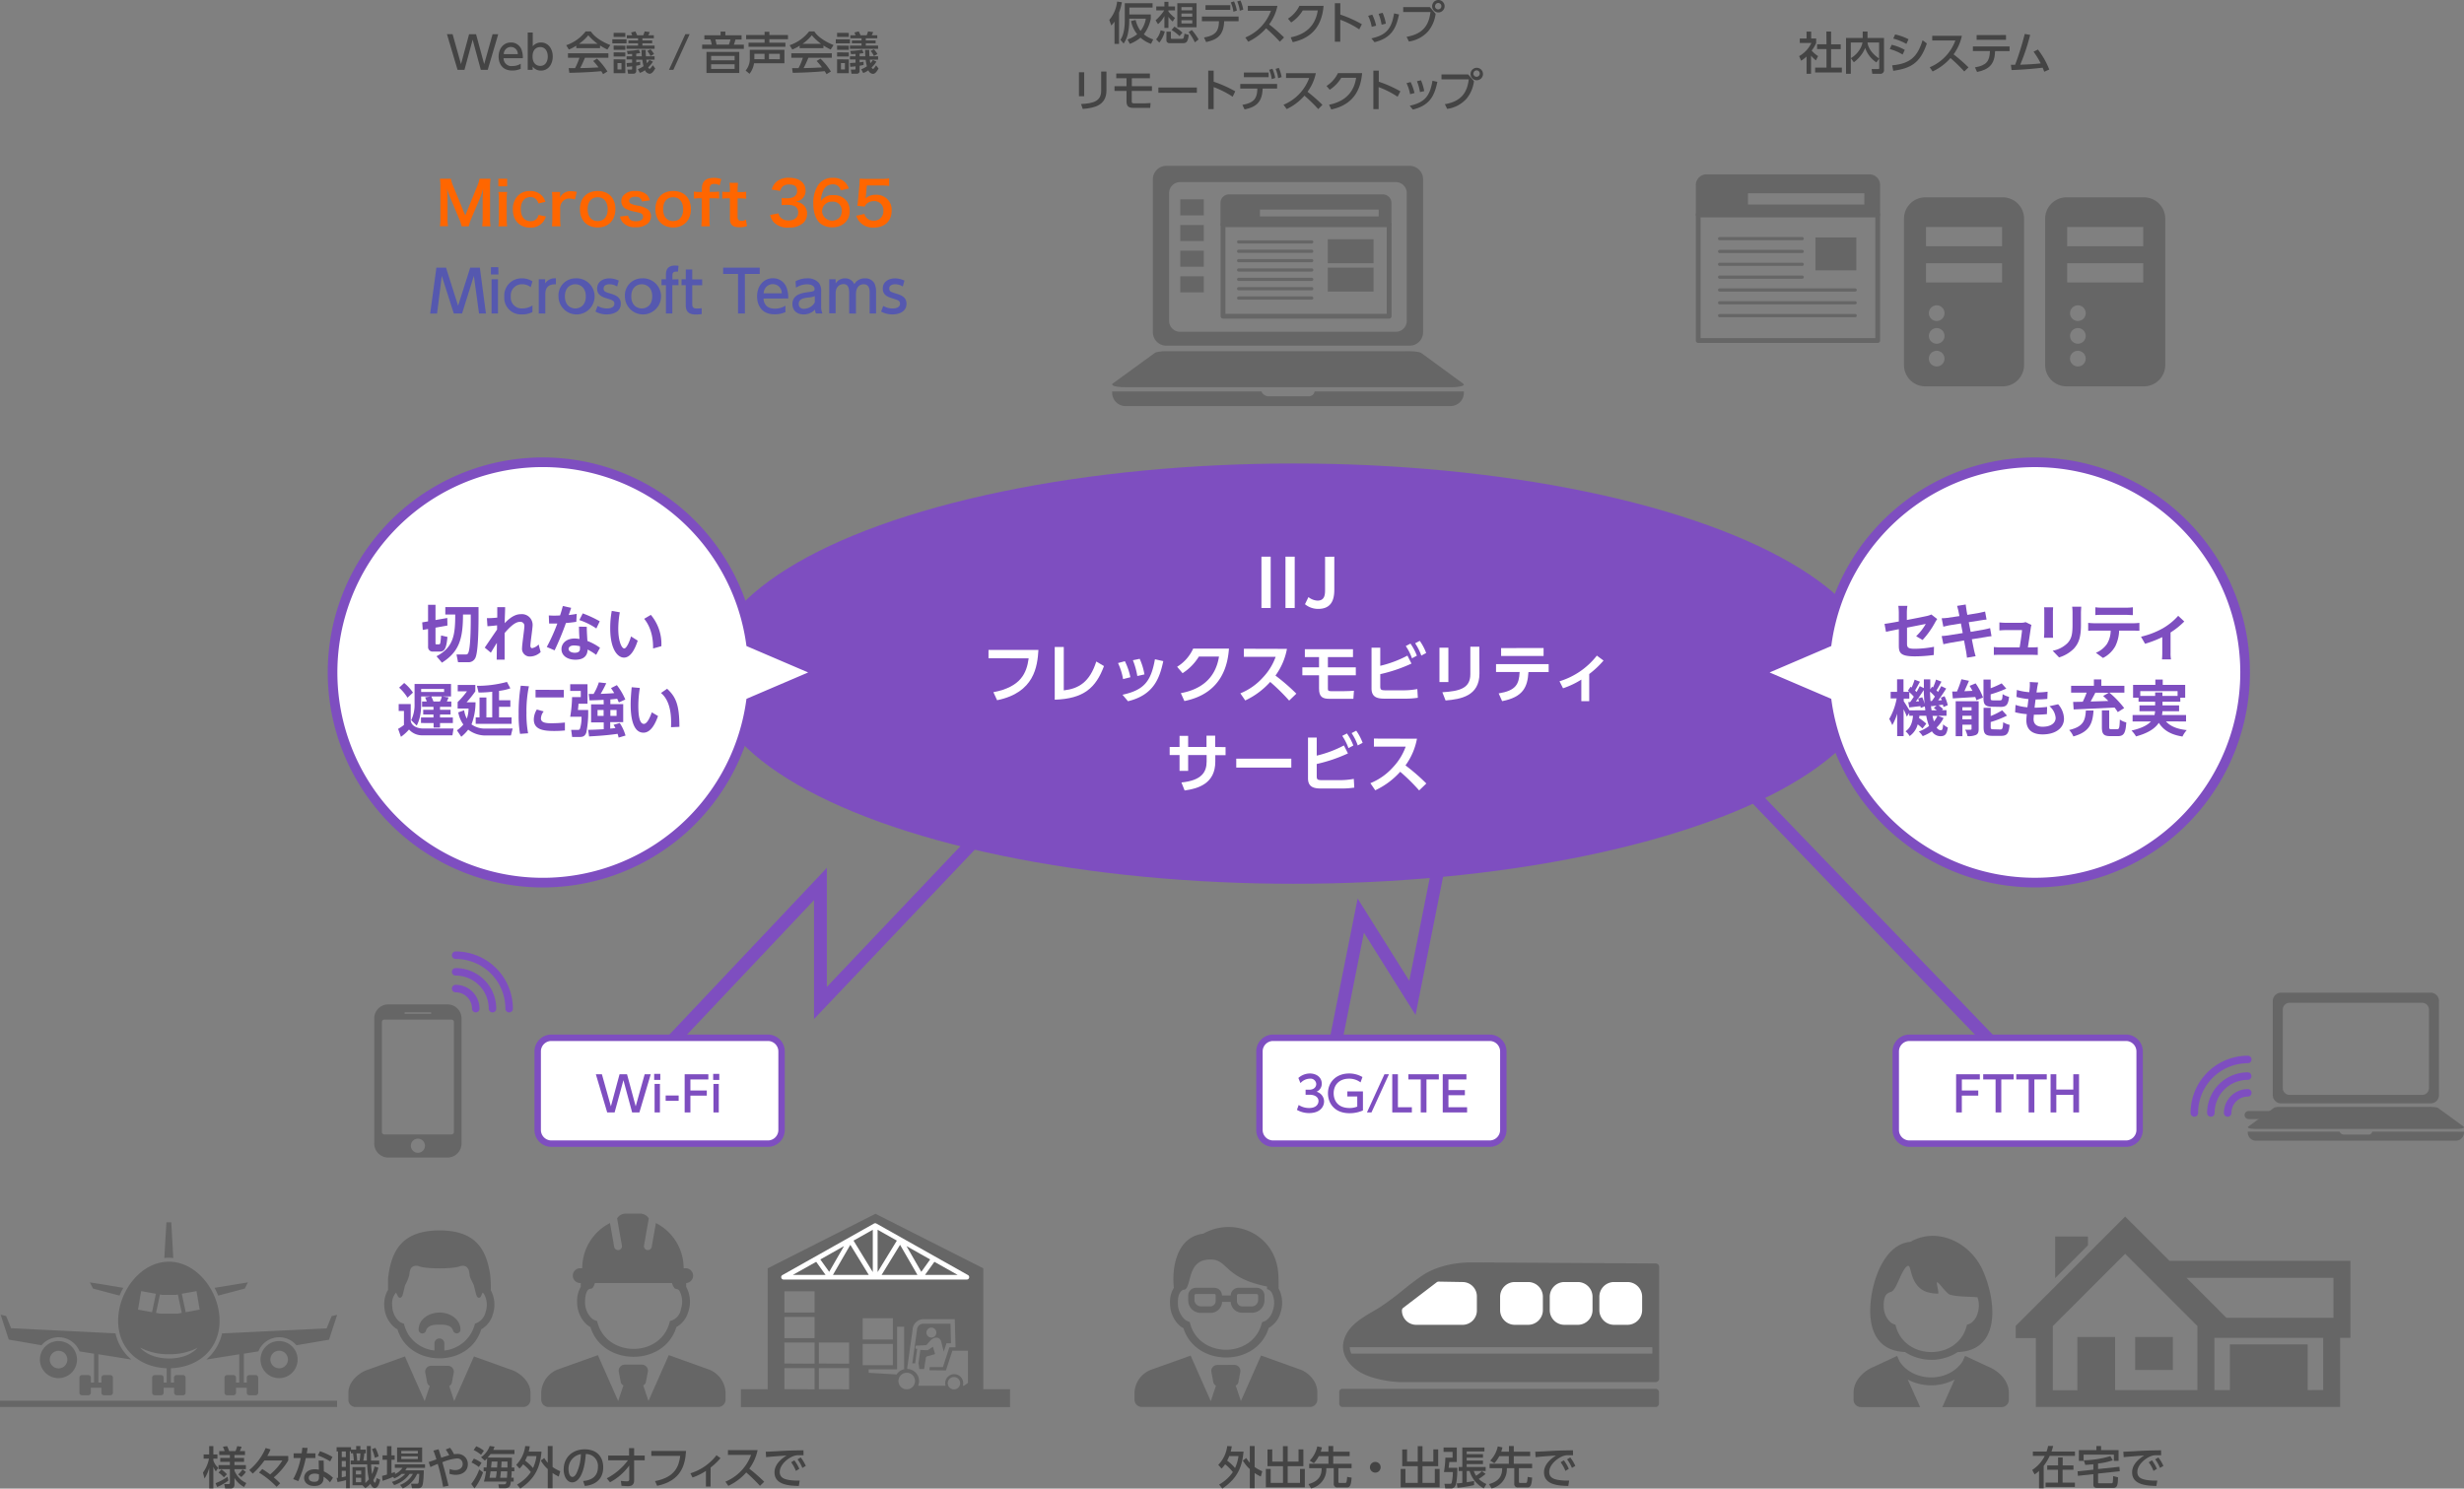 <svg id="レイヤー_1" data-name="レイヤー 1" xmlns="http://www.w3.org/2000/svg" viewBox="0 0 767.89 463.99"><rect x="0" y="0" width="767.89" height="463.99" fill="#808080" stroke="none"/><defs><style>.cls-1,.cls-11,.cls-3,.cls-8{fill:none;}.cls-1,.cls-13,.cls-3,.cls-6{stroke:#7e4ec0;stroke-miterlimit:10;}.cls-1{stroke-width:4px;}.cls-2{fill:#7e4ec0;}.cls-11,.cls-3,.cls-8,.cls-9{stroke-linecap:round;}.cls-3{stroke-width:2.34px;}.cls-4{fill:#444;}.cls-13,.cls-5,.cls-6{fill:#fff;}.cls-6{stroke-width:3px;}.cls-7{fill:#5558af;}.cls-11,.cls-8,.cls-9{stroke:#666;stroke-linejoin:round;}.cls-8,.cls-9{stroke-width:1.5px;}.cls-10,.cls-12,.cls-9{fill:#666;}.cls-12{fill-rule:evenodd;}.cls-13{stroke-width:2px;}.cls-14{fill:#f60;}</style></defs><line class="cls-1" x1="628.17" y1="332.8" x2="544.35" y2="245.66"/><ellipse class="cls-2" cx="403.22" cy="209.97" rx="182.22" ry="65.5"/><path class="cls-3" d="M142,308.13a6.27,6.27,0,0,1,6.27,6.26"/><path class="cls-3" d="M142,302.91a11.48,11.48,0,0,1,11.48,11.48"/><path class="cls-3" d="M142,297.73a16.66,16.66,0,0,1,16.67,16.66"/><path class="cls-3" d="M694.24,346.9a6.27,6.27,0,0,1,6.27-6.27"/><path class="cls-3" d="M689,346.9a11.48,11.48,0,0,1,11.48-11.48"/><path class="cls-3" d="M683.85,346.9a16.67,16.67,0,0,1,16.66-16.67"/><path class="cls-4" d="M144.75,21.76h-2.16l-3.3-11.11h1.76L143.67,20l2.52-9.34h2.17L150.89,20l2.62-9.34h1.76L152,21.76h-2.16l-2.54-9.39Z"/><path class="cls-4" d="M156.94,18.14a2.42,2.42,0,0,0,2.74,2.44,4.8,4.8,0,0,0,2.59-.71v1.58a6.44,6.44,0,0,1-2.64.53c-3.4,0-4.24-2.55-4.24-4.31,0-2.67,1.64-4.43,3.82-4.43a3.45,3.45,0,0,1,3.32,2.24,7.2,7.2,0,0,1,.41,2.66Zm4.43-1.27a2.16,2.16,0,0,0-2.18-2.23A2.22,2.22,0,0,0,157,16.87Z"/><path class="cls-4" d="M166,21.76h-1.54V10.13h1.57v4.29a3.33,3.33,0,0,1,2.55-1.18c2.28,0,3.68,1.95,3.68,4.37S170.88,22,168.59,22A3.14,3.14,0,0,1,166,20.75Zm2.36-1.22c1.68,0,2.35-1.47,2.35-2.93s-.7-2.94-2.35-2.94c-.89,0-2.39.5-2.39,2.94S167.49,20.54,168.38,20.54Z"/><path class="cls-4" d="M179.6,14.23a13.16,13.16,0,0,1-2.32,1.21l-.82-1.35a12.94,12.94,0,0,0,6.06-4.31h1.61c1,1.6,3.28,3.18,6.06,4.26l-.9,1.4A22.72,22.72,0,0,1,187,14.19V15H179.6Zm8.34,8.89a7.32,7.32,0,0,0-.57-.94c-1.92.19-5.06.42-9.94.52l-.21-1.46c.29,0,1.56,0,2,0A21,21,0,0,0,180.58,18H177V16.6H189.6V18h-7.3c-.48,1.14-1,2.33-1.5,3.22,2.62-.05,2.91-.07,5.72-.21a17.07,17.07,0,0,0-1.66-2l1.19-.73a20.66,20.66,0,0,1,3.25,4Zm-1.69-9.46A16.55,16.55,0,0,1,183.34,11a14.35,14.35,0,0,1-2.89,2.66Z"/><path class="cls-4" d="M195.25,12.25v1.27h-4.42V12.25Zm-.37-2V11.5h-3.64V10.24Zm0,4v1.27h-3.64V14.21Zm0,2.1v1.27h-3.64V16.31Zm0,2.17v4.29h-3.64V18.48Zm-1.2,1.13h-1.24v2h1.24ZM197,11a4,4,0,0,0-.35-.87L198,9.79a9.73,9.73,0,0,1,.56,1.21h1.91a9.73,9.73,0,0,0,.43-1.21l1.6.21a8,8,0,0,1-.47,1h1.74v.94h-3.57v.67h3.05v.88h-3.05v.72H204v1h-8.76v-1h3.61v-.72h-3v-.88h3v-.67h-3.5V11Zm1.28,7.59v.84c.38-.05.59-.08,1.23-.19v1c-.5.11-.76.17-1.23.25v1.62a.81.81,0,0,1-.9.86h-1.64l-.21-1.29h1.14c.21,0,.33,0,.33-.34v-.67c-.8.1-1.06.11-1.62.16l-.11-1.18,1.73-.11v-1h-1.73V17.54H197v-.73l-1.38.07-.24-1a25.59,25.59,0,0,0,3.72-.4l.41,1.06c-.6.1-.83.13-1.23.17v.84H200c0-.21-.07-.95-.07-2h1.3c0,.53,0,1.29.07,2H204v1.05h-2.57a9.7,9.7,0,0,0,.18,1.09,5.76,5.76,0,0,0,.78-1l1.1.52A8.54,8.54,0,0,1,202,21c.12.28.31.45.45.45s.49-.39,1-1.12l.75,1c-.46.8-1,1.66-1.75,1.66A1.75,1.75,0,0,1,201,21.87a5.14,5.14,0,0,1-1.59.84l-.63-1.15a8.3,8.3,0,0,0,1.78-.94,15.45,15.45,0,0,1-.38-2Zm4.44-1.13a5.46,5.46,0,0,0-1-1.57l1-.51a6.21,6.21,0,0,1,1.1,1.47Z"/><path class="cls-4" d="M214.93,10.65l-5.08,11.11h-1.36l5.09-11.11Z"/><path class="cls-4" d="M219.51,12.29V11h5.06V9.84h1.48V11h5.06v1.32H229.2a14.86,14.86,0,0,1-.5,1.61h3.12v1.3h-13V13.9h3a11.56,11.56,0,0,0-.42-1.61Zm10.88,10.46H220.17V16.17h10.22Zm-1.45-5.32h-7.32V18.8h7.32Zm0,2.59h-7.32v1.46h7.32Zm-1.78-6.12a11.52,11.52,0,0,0,.49-1.61h-4.72a15.48,15.48,0,0,1,.38,1.61Z"/><path class="cls-4" d="M232.37,22a5.72,5.72,0,0,0,1.3-3.9V15.52h10.79v4.19H235A7.24,7.24,0,0,1,233.59,23Zm7.4-12.09v1h5.8v1.31h-5.8v1.08h5v1.27H233.28V13.31h5V12.23h-5.75V10.92h5.75v-1Zm-1.5,8.56V16.78h-3.18v1.66Zm4.76,0V16.78h-3.39v1.66Z"/><path class="cls-4" d="M249.23,14.23a13.52,13.52,0,0,1-2.31,1.21l-.83-1.35a12.92,12.92,0,0,0,6.07-4.31h1.61c1,1.6,3.28,3.18,6,4.26l-.9,1.4a21.65,21.65,0,0,1-2.25-1.25V15h-7.44Zm8.35,8.89a7.63,7.63,0,0,0-.58-.94c-1.92.19-5.05.42-9.94.52l-.21-1.46c.29,0,1.57,0,2,0A19.19,19.19,0,0,0,250.21,18h-3.6V16.6h12.62V18h-7.3c-.47,1.14-1,2.33-1.5,3.22,2.62-.05,2.92-.07,5.72-.21a18.15,18.15,0,0,0-1.65-2l1.19-.73a21,21,0,0,1,3.25,4Zm-1.7-9.46A16.94,16.94,0,0,1,253,11a14.35,14.35,0,0,1-2.89,2.66Z"/><path class="cls-4" d="M264.88,12.25v1.27h-4.41V12.25Zm-.36-2V11.5h-3.65V10.24Zm0,4v1.27h-3.65V14.21Zm0,2.1v1.27h-3.65V16.31Zm0,2.17v4.29h-3.65V18.48Zm-1.21,1.13h-1.23v2h1.23ZM266.62,11a5.26,5.26,0,0,0-.35-.87l1.35-.34a12.36,12.36,0,0,1,.57,1.21h1.9a7.3,7.3,0,0,0,.43-1.21l1.6.21a7.91,7.91,0,0,1-.46,1h1.74v.94h-3.58v.67h3.06v.88h-3.06v.72h3.83v1h-8.77v-1h3.61v-.72h-3v-.88h3v-.67H265V11Zm1.27,7.59v.84c.38-.05.59-.08,1.23-.19v1c-.5.11-.75.17-1.23.25v1.62a.8.8,0,0,1-.9.86h-1.63l-.21-1.29h1.13c.21,0,.34,0,.34-.34v-.67c-.8.1-1.07.11-1.63.16l-.11-1.18,1.74-.11v-1h-1.74V17.54h1.74v-.73l-1.39.07-.24-1a25.86,25.86,0,0,0,3.73-.4l.4,1.06c-.6.1-.82.13-1.23.17v.84h1.78c0-.21-.07-.95-.07-2h1.3c0,.53,0,1.29.07,2h2.68v1.05h-2.58a9.7,9.7,0,0,0,.18,1.09,5.91,5.91,0,0,0,.79-1l1.09.52a8.54,8.54,0,0,1-1.5,1.82c.13.28.31.45.45.45s.49-.39.95-1.12l.76,1c-.46.8-1,1.66-1.75,1.66a1.72,1.72,0,0,1-1.43-1.11,5.28,5.28,0,0,1-1.6.84l-.63-1.15a8.07,8.07,0,0,0,1.78-.94,17.29,17.29,0,0,1-.38-2Zm4.44-1.13a5.25,5.25,0,0,0-1-1.57l1-.51a6.53,6.53,0,0,1,1.11,1.47Z"/><path class="cls-4" d="M379.66,456.59a10.13,10.13,0,0,0,2.8-5.86l1.42.07a15,15,0,0,1-.34,1.67h4c-.46,5.09-2.1,8.45-6.61,11.52l-1-1.27a12.81,12.81,0,0,0,4.28-3.89,13.47,13.47,0,0,0-2.41-2.42,7.45,7.45,0,0,1-1.12,1.33Zm3.42-2.73a11.8,11.8,0,0,1-.65,1.41,14.58,14.58,0,0,1,2.46,2.3,12.34,12.34,0,0,0,1.07-3.71Zm5.32.6a8.77,8.77,0,0,0,1.09,1.47v-5.2H391v6.53a13.23,13.23,0,0,0,2.38,1.32l-.46,1.65a13.16,13.16,0,0,1-1.92-1.1v4.73h-1.5v-5.95a10.88,10.88,0,0,1-2.18-2.68Z"/><path class="cls-4" d="M396.49,451.77v3.81h3.33v-4.82h1.48v4.82h3.38v-3.81h1.51V457H401.3v5.2h3.84v-4.33h1.5v5.73H394.5v-5.73H396v4.33h3.84V457H395v-5.21Z"/><path class="cls-4" d="M411,453.87a10.12,10.12,0,0,1-1.54,2.21l-1.29-.82a9,9,0,0,0,2.35-4.43l1.45.32a10.21,10.21,0,0,1-.38,1.34H414v-1.77h1.5v1.77h5.11v1.38h-5.11v2.38h5.72v1.38h-4.12v4.23c0,.37.25.37.36.37h1.67c.46,0,.56-.07.7-1.89l1.39.23c-.14,2.49-.59,3.06-1.49,3.06h-2.88a1.08,1.08,0,0,1-1.2-1.17v-4.83h-2.32a6.11,6.11,0,0,1-4.75,6.31l-.8-1.36c3.35-.89,4.11-2.81,4.11-4.95H408v-1.38h6v-2.38Z"/><path class="cls-4" d="M430.27,457.32a1.67,1.67,0,1,1-1.67-1.65A1.67,1.67,0,0,1,430.27,457.32Z"/><path class="cls-4" d="M438.5,451.77v3.81h3.33v-4.82h1.48v4.82h3.38v-3.81h1.51V457h-4.89v5.2h3.84v-4.33h1.5v5.73H436.51v-5.73H438v4.33h3.84V457H437v-5.21Z"/><path class="cls-4" d="M449.88,451.17H454v4.52h-2.35c0,.26-.16,1.52-.19,1.8h2.71c0,.18,0,4.46-.61,5.6a1.43,1.43,0,0,1-1.57.83h-1.59l-.24-1.43h1.64c.28,0,.46,0,.6-.28a15.69,15.69,0,0,0,.37-3.38H450a31.49,31.49,0,0,0,.44-4.48h2.25v-1.81h-2.81ZM454,462.36c.47,0,.92-.06,1.72-.15v-3.7h-1.13v-1.26h1.13v-6.08h6.89v1.22h-5.53v.87h5.08v1.09h-5.08v.89h5.08v1.11h-5.08v.9H463v1.26h-3.69a5.4,5.4,0,0,0,.71,1.47,11.81,11.81,0,0,0,1.82-1.42l1.14.85a14.92,14.92,0,0,1-2.13,1.55,7.81,7.81,0,0,0,2.38,1.6l-.81,1.36a9,9,0,0,1-4.43-5.41h-.9V462c1.28-.18,1.82-.3,2.3-.39v1.28a34.76,34.76,0,0,1-5.18.83Z"/><path class="cls-4" d="M467.25,453.87a10.12,10.12,0,0,1-1.54,2.21l-1.29-.82a9,9,0,0,0,2.35-4.43l1.45.32a10.21,10.21,0,0,1-.38,1.34h2.42v-1.77h1.5v1.77h5.11v1.38h-5.11v2.38h5.72v1.38h-4.12v4.23c0,.37.25.37.36.37h1.67c.46,0,.56-.07.7-1.89l1.39.23c-.14,2.49-.59,3.06-1.49,3.06h-2.88a1.08,1.08,0,0,1-1.2-1.17v-4.83h-2.32a6.11,6.11,0,0,1-4.75,6.31l-.8-1.36c3.35-.89,4.11-2.81,4.11-4.95h-3.93v-1.38h6v-2.38Z"/><path class="cls-4" d="M490.23,453.59c-.53,0-1,0-1.35,0a4.54,4.54,0,0,0-1.48.16c-2,.62-4.59,2.78-4.59,5.06,0,1.75,1.38,2.21,2.74,2.47a17.64,17.64,0,0,0,3.47.21l-.28,1.68c-2.83-.09-7.56-.24-7.56-4.26,0-2.69,2.52-4.47,3.75-5.23-1.48.1-5.07.35-6.37.51l-.11-1.7c1,0,4.86-.23,5.66-.28,2.14-.1,3.67-.12,6.09-.16Zm-2.87,1.58a13.35,13.35,0,0,1,1.55,2.65l-1.06.65a11.44,11.44,0,0,0-1.49-2.69Zm2-.89a12,12,0,0,1,1.57,2.63l-1.06.63a11.9,11.9,0,0,0-1.5-2.67Z"/><path class="cls-4" d="M63.25,459a10.93,10.93,0,0,0,1.88-4.34H63.46v-1.32h1.73v-2.59h1.3v2.59h1.27v1.32H66.49v.56A5.34,5.34,0,0,0,68,457.51l-.74,1.11a5.67,5.67,0,0,1-.77-1.44v6.74h-1.3v-6.39a12,12,0,0,1-1.45,3.33Zm7.92,2.49a16.27,16.27,0,0,1-3.5,2l-.49-1.19a17.62,17.62,0,0,0,3.75-2Zm4.9,2a7.89,7.89,0,0,1-3-2.81v2c0,.69-.27,1.27-1.19,1.27H70.16l-.27-1.38h1.25c.34,0,.5-.08.5-.49v-4.16H68.1v-1.27h3.54v-1h-3v-1.22h3v-.9H68.32v-1.24H70a9.41,9.41,0,0,0-.53-1.36l1.3-.17a8.06,8.06,0,0,1,.63,1.53h2a11.44,11.44,0,0,0,.52-1.53l1.37.17a7.81,7.81,0,0,1-.56,1.36h1.62v1.24H73.06v.9h3v1.22h-3v1h3.57v1.27H73.06v.45a7.07,7.07,0,0,0,3.7,3.88Zm-6.3-3A7.6,7.6,0,0,0,68.1,459l.91-1a13.72,13.72,0,0,1,1.71,1.51Zm6.86-1.69a8.13,8.13,0,0,1-1.43,1.58l-1-.81A5.55,5.55,0,0,0,75.57,458Z"/><path class="cls-4" d="M86.21,463.44A27.78,27.78,0,0,0,80.73,459l1-1.12c.84.51,1.65,1.09,2.45,1.69A17.85,17.85,0,0,0,88,455.23H82.4a23.75,23.75,0,0,1-3.63,4.08l-1.09-1.1a18,18,0,0,0,5.11-6.87l1.51.43a14.86,14.86,0,0,1-1,2.05h6.53v1.4a20.47,20.47,0,0,1-4.52,5.28,21.91,21.91,0,0,1,2,1.85Z"/><path class="cls-4" d="M98.3,453v1.47h-3a34.58,34.58,0,0,1-2.33,7.19l-1.6-.63a21.66,21.66,0,0,0,2.34-6.56H91.51V453H94a16.41,16.41,0,0,0,.21-1.75l1.65.06c-.12.88-.16,1.18-.26,1.69Zm2.62,5.62a10.46,10.46,0,0,1,2.85,2l-.93,1.43a7.75,7.75,0,0,0-2-1.75v.43c0,1.8-1.42,2.45-2.85,2.45-2.14,0-3.21-1.17-3.21-2.53,0-1.16.92-2.68,3.32-2.68a5.82,5.82,0,0,1,1.28.13l-.07-2.86h1.55Zm-1.51.94a3.5,3.5,0,0,0-1.32-.24c-1.21,0-1.87.58-1.87,1.32,0,.25.08,1.23,1.76,1.23,1.12,0,1.43-.52,1.43-1.46Zm3.49-4.06a19.7,19.7,0,0,0-3.84-1.84l.65-1.32a21,21,0,0,1,3.9,1.77Z"/><path class="cls-4" d="M104.9,460.67l.45-.07v-8.21h-.45v-1.31h4.49v.76H111v-1.11h1.31v1.11H114V453h-.48c0,.62-.18,1.61-.3,2.27h1.1c0-.29,0-1.83,0-2.14,0-.53,0-2.14,0-2.4h1.24c0,.65.06,3.83.07,4.54h2.55v1.19h-2.52c0,.45.07,1.49.28,3a10.56,10.56,0,0,0,.77-2.35l1.21.36a16.21,16.21,0,0,1-1.57,3.88c.21.69.32.77.5.77s.34-.48.55-1.41l1.08.51c-.14.62-.56,2.61-1.72,2.61-.69,0-1.21-1.07-1.32-1.33a10.37,10.37,0,0,1-1.58,1.36l-.9-.91h-3.11v-5.65h4v4.95a8.7,8.7,0,0,0,1.12-1.17,24.82,24.82,0,0,1-.54-4.65h-5.15v-1.19h1c0-.33-.16-1.59-.27-2.27h-.66v-.61h-.34v11.5h-1.16v-2.5a27,27,0,0,1-2.66.58Zm1.61-8.28v1.8h1.27v-1.8Zm0,3v1.84h1.27v-1.84Zm1.27,3.06h-1.27v2c.24,0,.66-.12,1.27-.26Zm3.13-.06v1.18h1.66v-1.18Zm0,2.2V462h1.66v-1.37Zm.18-7.58a20.48,20.48,0,0,1,.21,2.27h.78a19.36,19.36,0,0,0,.23-2.27Zm5.91-1.72a11.89,11.89,0,0,1,1,2.65l-1.18.46a13.51,13.51,0,0,0-.91-2.73Z"/><path class="cls-4" d="M125.19,459.39a7.72,7.72,0,0,1-2.34,1.43l-.33-.49a25.25,25.25,0,0,1-3.3,1.23l-.14-1.52,1.52-.42V455h-1.38v-1.38h1.38v-2.85H122v2.85h1V455h-1v4.18a10.39,10.39,0,0,0,1.06-.37l.06.63a5.47,5.47,0,0,0,2.3-1.92h-2.37v-1.1h9.41v1.1h-5.65a8.68,8.68,0,0,1-.52.77h5.78c0,.16-.05,3.91-.45,4.77a1.23,1.23,0,0,1-1.34.8H128.4l-.3-1.38h1.84c.42,0,.46-.18.53-.54.11-.58.18-2.22.2-2.54H130a9,9,0,0,1-4.46,4.55l-.86-1.12a7.34,7.34,0,0,0,4-3.43h-1a9.54,9.54,0,0,1-4.85,3.49l-.69-1a9.24,9.24,0,0,0,4.15-2.47Zm-1.44-8.21h7.81v4.56h-7.81Zm1.31,1.05v.82h5.16v-.82Zm0,1.71v.83h5.16v-.83Z"/><path class="cls-4" d="M138.09,463.44a63.56,63.56,0,0,0-1.67-7.15c-1.08.43-1.57.65-2.28,1l-.54-1.58c.4-.12,2.06-.72,2.4-.83a26.89,26.89,0,0,0-.93-2.73l1.6-.42c.18.5.31.85.83,2.63.92-.31,2.1-.67,2.48-.77a12.58,12.58,0,0,0-1.07-1.79l1.36-.53a10.82,10.82,0,0,1,1.22,2,5.76,5.76,0,0,1,1-.08,3.13,3.13,0,0,1,3.31,3.21c0,2-1.54,3.29-3.74,3.29a5.76,5.76,0,0,1-2-.34l.08-1.48a4.38,4.38,0,0,0,1.75.35c1.14,0,2.3-.59,2.3-1.91a1.67,1.67,0,0,0-1.83-1.72,15.55,15.55,0,0,0-4.5,1.18c.55,1.89,1.18,4.27,1.92,7.31Z"/><path class="cls-4" d="M146.86,462.54a15.9,15.9,0,0,0,2.5-4.52l1.17.9a17,17,0,0,1-2.66,5Zm2.38-5.28a11.45,11.45,0,0,0-2.31-1.41l.75-1.21a10.57,10.57,0,0,1,2.39,1.33Zm.67-3.81a10,10,0,0,0-2.3-1.48l.8-1.17a9.21,9.21,0,0,1,2.4,1.39Zm9.62.91c0,.49,0,2.62-.05,3.06h.81v1.17h-.83c0,.58,0,.83-.12,2h.74v1.2h-.87c-.12,1.08-.25,2.08-1.85,2.08h-1.82l-.24-1.22h1.82c.58,0,.64-.34.69-.86h-7a23.3,23.3,0,0,0,.67-3.22h-.76v-1.17h.91c.1-1.08.14-1.78.18-2.85-.16.18-.25.27-.71.72l-1.19-1.05a7.23,7.23,0,0,0,2.7-3.52l1.5.22a6.41,6.41,0,0,1-.39,1h6.61v1.29H152.9c-.27.33-.41.51-.93,1.1Zm-5,6.25a18.36,18.36,0,0,0,.28-2h-1.93c-.18,1.32-.31,1.94-.32,2Zm.39-3.19c0-.59.05-.79.12-1.87h-1.83c0,.46-.08,1-.18,1.87Zm3.06,3.19c.07-.93.1-1.3.12-2h-2c-.07,1-.14,1.43-.22,2Zm.17-3.19c0-.72,0-1,0-1.87H156.3c0,.49,0,.63-.1,1.87Z"/><path class="cls-4" d="M160.88,456.59a10.13,10.13,0,0,0,2.8-5.86l1.42.07a15,15,0,0,1-.34,1.67h4c-.46,5.09-2.1,8.45-6.61,11.52l-1-1.27a12.81,12.81,0,0,0,4.28-3.89,13.47,13.47,0,0,0-2.41-2.42,7.45,7.45,0,0,1-1.12,1.33Zm3.42-2.73a11.8,11.8,0,0,1-.65,1.41,14.58,14.58,0,0,1,2.46,2.3,12.34,12.34,0,0,0,1.07-3.71Zm5.32.6a8.77,8.77,0,0,0,1.09,1.47v-5.2h1.5v6.53a13.23,13.23,0,0,0,2.38,1.32l-.46,1.65a13.16,13.16,0,0,1-1.92-1.1v4.73h-1.5v-5.95a10.88,10.88,0,0,1-2.18-2.68Z"/><path class="cls-4" d="M181.73,461.62c1.49-.14,4.61-.65,4.61-4.4a3.69,3.69,0,0,0-3.78-4c-.44,6.23-2.3,8.82-4.23,8.82-1.63,0-2.66-1.86-2.66-4,0-3.93,2.91-6.29,6.51-6.29,4.36,0,5.81,2.92,5.81,5.55,0,5.3-4.75,5.77-5.74,5.87Zm-4.55-3.57c0,.81.29,2.29,1.2,2.29.54,0,.93-.47,1.27-1.09a15.08,15.08,0,0,0,1.38-6A4.61,4.61,0,0,0,177.18,458.05Z"/><path class="cls-4" d="M189.53,455.17v-1.49h6.52v-2.3h1.57v2.3h3.3v1.49h-3.3l0,6.29c0,1.73-1.33,1.77-2,1.77-.29,0-1.2-.06-1.93-.1l-.2-1.55c.8.08,1.4.14,1.87.14s.74-.14.74-.58l0-4.35a17.54,17.54,0,0,1-6,5.23l-1-1.23a19.45,19.45,0,0,0,6.6-5.62Z"/><path class="cls-4" d="M213.8,452.25c-.27,4.27-1.42,9.3-9,10.87l-.66-1.47c6.29-1.19,7.45-4.71,7.84-7.85h-9v-1.55Z"/><path class="cls-4" d="M221.44,463.36H220v-4.89a18.72,18.72,0,0,1-4.18,2.06l-.66-1.31a16.42,16.42,0,0,0,8.13-5.63l1.25.9a20.41,20.41,0,0,1-3.08,2.94Z"/><path class="cls-4" d="M236.1,452a14.79,14.79,0,0,1-2.59,5.78,50.25,50.25,0,0,1,4.65,4.08l-1.32,1.27a50.23,50.23,0,0,0-4.28-4.17,16.92,16.92,0,0,1-5.58,4.17l-.91-1.3a14.37,14.37,0,0,0,8-8.35h-7.21V452Z"/><path class="cls-4" d="M250.42,453.59c-.53,0-1,0-1.34,0a4.58,4.58,0,0,0-1.49.16c-2,.62-4.59,2.78-4.59,5.06,0,1.75,1.39,2.21,2.74,2.47a17.75,17.75,0,0,0,3.48.21l-.28,1.68c-2.83-.09-7.57-.24-7.57-4.26,0-2.69,2.53-4.47,3.76-5.23-1.49.1-5.07.35-6.38.51l-.11-1.7c1,0,4.86-.23,5.66-.28,2.14-.1,3.67-.12,6.09-.16Zm-2.87,1.58a13.38,13.38,0,0,1,1.56,2.65l-1.07.65a11.78,11.78,0,0,0-1.48-2.69Zm2-.89a12.45,12.45,0,0,1,1.57,2.63l-1.07.63a11.53,11.53,0,0,0-1.5-2.67Z"/><path class="cls-4" d="M635.45,458.49a9.17,9.17,0,0,1-1.38,1.07l-.74-1.39a11,11,0,0,0,3.9-4.37h-3.7v-1.36h4.27a12.56,12.56,0,0,0,.48-1.73h1.58c-.13.44-.25,1-.53,1.73h7.32v1.36h-7.88a16.38,16.38,0,0,1-1.87,3.11v7h-1.45Zm10.73-1.73v1.36h-3.39v4h3.84v1.36h-9.14v-1.36h3.87v-4H638v-1.36h3.39v-2.47h1.43v2.47Z"/><path class="cls-4" d="M653.85,457.89l6.65-.7.11,1.39-6.76.71v2.78c0,.26.2.26.29.26H658a.39.39,0,0,0,.44-.36,16.13,16.13,0,0,0,.1-1.88l1.53.38c-.06,2.11-.13,3.32-1.53,3.32h-4.82c-.36,0-1.34,0-1.34-1v-3.3l-4.82.51-.1-1.4,4.92-.51v-1.7c-.81.1-1.72.15-2.52.21l-.46-1.43a30.45,30.45,0,0,0,8.29-1.31l.73,1.31a20.85,20.85,0,0,1-4.57,1Zm-.52-7.16h1.46V452h5.45v3.34h-1.46v-1.94h-9.44v1.94h-1.47V452h5.46Z"/><path class="cls-4" d="M673.51,453.59c-.53,0-1,0-1.35,0a4.54,4.54,0,0,0-1.48.16c-2,.62-4.59,2.78-4.59,5.06,0,1.75,1.38,2.21,2.74,2.47a17.7,17.7,0,0,0,3.48.21l-.29,1.68c-2.83-.09-7.56-.24-7.56-4.26,0-2.69,2.52-4.47,3.75-5.23-1.48.1-5.07.35-6.37.51l-.11-1.7c1,0,4.86-.23,5.66-.28,2.14-.1,3.67-.12,6.09-.16Zm-2.87,1.58a13.35,13.35,0,0,1,1.55,2.65l-1.06.65a11.44,11.44,0,0,0-1.49-2.69Zm2-.89a12,12,0,0,1,1.57,2.63l-1.06.63a11.9,11.9,0,0,0-1.5-2.67Z"/><path class="cls-5" d="M396,173.51v16h-2.88v-16Z"/><path class="cls-5" d="M403.49,173.51v16h-2.88v-16Z"/><path class="cls-5" d="M415.83,173.51v9.88c0,2.06,0,6.4-5,6.4a6.4,6.4,0,0,1-4.14-1.46l1.08-2.22a4.93,4.93,0,0,0,2.8,1.1c2.38,0,2.38-2,2.38-3.66v-10Z"/><path class="cls-5" d="M323.62,202.57c-.32,5.16-1.26,13.32-12.88,15.68l-1.16-2.5c8.6-1.62,10.38-6,11-10.56H308.06v-2.62Z"/><path class="cls-5" d="M331.52,215.19c4.7-.54,8.1-2.62,10.13-9l2.4,1.42c-2.54,6.82-6.33,10.18-15.35,10.48V201.65h2.82Z"/><path class="cls-5" d="M350,211.67a19.5,19.5,0,0,0-1.58-5l2.14-.58a20.49,20.49,0,0,1,1.72,5Zm-.18,4.88c6.68-1.46,8.88-4.12,10.11-11.06l2.6.58c-1.09,5-2.77,10.52-11,12.5Zm4.62-5.84a23.53,23.53,0,0,0-1.38-4.92l2.12-.44a20,20,0,0,1,1.48,4.86Z"/><path class="cls-5" d="M368,216.05c5.44-1,10.7-3.92,11.89-11.4h-6.27a16.26,16.26,0,0,1-5.08,5.18l-1.7-2a12.83,12.83,0,0,0,5-5.66H383c-.32,4-1.54,13.86-13.89,16.34Z"/><path class="cls-5" d="M401.07,202.25a20.4,20.4,0,0,1-3.58,8.32,62.49,62.49,0,0,1,6.51,5.64l-2.24,2.16a64.22,64.22,0,0,0-5.91-5.82,24.26,24.26,0,0,1-7.78,5.78l-1.52-2.22a19.11,19.11,0,0,0,7.08-5,18.39,18.39,0,0,0,3.92-6.38h-9.9v-2.52Z"/><path class="cls-5" d="M413.83,204.81V208h8.7v2.48h-8.7v4.18c0,.56.1.78,1.06.78h3.68c1.48,0,2.52-.08,3.38-.14l-.18,2.52h-7.36c-2.16,0-3.34-.5-3.34-3.18v-4.16h-5.2V208h5.2v-3.18h-4.42v-2.46h15v2.46Z"/><path class="cls-5" d="M430.15,207.53a35.45,35.45,0,0,0,8.47-3.18l1.26,2.48a47.67,47.67,0,0,1-9.73,3.3v3.76c0,1.16.26,1.28,1.9,1.28h5.19a24.17,24.17,0,0,0,4.46-.4l.16,2.72a25.7,25.7,0,0,1-3.9.28h-6.39c-2.18,0-4.14-.34-4.14-3.18v-12.7h2.72Zm9.41-6.92a16.83,16.83,0,0,1,2,3.76l-1.52.82a16.73,16.73,0,0,0-1.94-3.82Zm2.9-.86a16.54,16.54,0,0,1,2,3.78l-1.52.82a16.43,16.43,0,0,0-1.92-3.84Z"/><path class="cls-5" d="M451.38,212.59H448.6v-10.7h2.78Zm9.68-2.64c0,7-5.86,8-10.56,8.38l-1-2.56c5.4-.34,8.72-1.22,8.72-5.62v-8.58h2.8Z"/><path class="cls-5" d="M467.05,216.13c5.36-.88,6.34-2.82,6.54-6.66h-7.36V207h16.4v2.48h-6.3c-.28,4.72-1.7,7.8-8.2,9.06Zm14-14.14v2.48H467.81V202Z"/><path class="cls-5" d="M495.27,218.55h-2.46v-6.72a26.18,26.18,0,0,1-5.7,2.7l-1.1-2.18a23.38,23.38,0,0,0,11.64-8l2.08,1.54a28.28,28.28,0,0,1-4.46,4.2Z"/><path class="cls-5" d="M381.94,232.87v2.52h-3.2v2c0,6.8-5.22,8.4-9.56,9l-1-2.5c6.34-.62,7.86-3.26,7.86-6.54v-2h-5.76v4.92H367.6v-4.92h-3.08v-2.52h3.08v-3.46h2.68v3.46H376v-3.52h2.7v3.52Z"/><path class="cls-5" d="M402.43,236.47v2.78H385.27v-2.78Z"/><path class="cls-5" d="M410.35,235.53a35.6,35.6,0,0,0,8.47-3.18l1.26,2.48a47.88,47.88,0,0,1-9.73,3.3v3.76c0,1.16.26,1.28,1.9,1.28h5.19a24.25,24.25,0,0,0,4.46-.4l.16,2.72a25.74,25.74,0,0,1-3.91.28h-6.38c-2.18,0-4.14-.34-4.14-3.18v-12.7h2.72Zm9.41-6.92a16.83,16.83,0,0,1,2,3.76l-1.52.82a16.73,16.73,0,0,0-1.94-3.82Zm2.9-.86a16.54,16.54,0,0,1,2,3.78l-1.52.82a16.43,16.43,0,0,0-1.92-3.84Z"/><path class="cls-5" d="M441.59,230.25a20.4,20.4,0,0,1-3.58,8.32,61.31,61.31,0,0,1,6.5,5.64l-2.24,2.16a62.49,62.49,0,0,0-5.9-5.82,24.26,24.26,0,0,1-7.78,5.78l-1.52-2.22a19.11,19.11,0,0,0,7.08-5,18.39,18.39,0,0,0,3.92-6.38h-9.9v-2.52Z"/><path class="cls-4" d="M347.33,6.74a7.54,7.54,0,0,1-1,1.2l-.63-1.73A10.59,10.59,0,0,0,348.14.49l1.5.21a20.89,20.89,0,0,1-.9,3.24v9.73h-1.41Zm6.58-.52a9.36,9.36,0,0,0,1.53,3.42,8.26,8.26,0,0,0,1.65-3.83h-5.17v.61a18.72,18.72,0,0,1-.39,3.88,8.08,8.08,0,0,1-1.36,3.27l-1-1.15c.39-.61,1.36-2.1,1.36-6.09V1h8.66V2.35h-7.23V4.51h6.68v1.3a11.68,11.68,0,0,1-2.17,4.88,9.35,9.35,0,0,0,2.93,1.6l-.69,1.38a9.7,9.7,0,0,1-3.28-1.93,11.27,11.27,0,0,1-3.32,1.93l-.72-1.36a10.08,10.08,0,0,0,3-1.64,9.37,9.37,0,0,1-1.9-4.1Z"/><path class="cls-4" d="M360.14,6.32a15.2,15.2,0,0,0,2.68-3.08h-2.48V2h2.54V.57h1.25V2h2.06V3.24h-2.06v.35a10.12,10.12,0,0,0,2.06,2l-.73,1.12a7.47,7.47,0,0,1-1.33-1.46V8.7h-1.25V5a8.4,8.4,0,0,1-2,2.53ZM363,9.81a9,9,0,0,1-1.71,3.46l-1-1a6.69,6.69,0,0,0,1.42-2.83Zm.52.07h1.37v1.84c0,.35.06.38.47.38h2.78c.35,0,.52,0,.65-.17s.14-.25.36-1.42l1.32.37c-.2,1.45-.41,2.57-1.64,2.57H364.4a.88.88,0,0,1-.9-.91ZM366,8.31a14.14,14.14,0,0,1,2.51,1.87l-.93,1.07a13,13,0,0,0-2.47-1.91ZM372.9,1V8.49h-6V1Zm-4.71,1.21v1h3.38v-1Zm0,2v1h3.38v-1Zm0,2.1v1h3.38v-1Zm3.24,3.05a19.51,19.51,0,0,1,2.11,2.93l-1.17.91A16.73,16.73,0,0,0,370.42,10Z"/><path class="cls-4" d="M375.23,11.68c3.79-.64,4.58-2.15,4.66-5.07h-5.32V5.16H386V6.61H381.5c-.13,4.46-2.28,5.8-5.63,6.49Zm8.18-10.07V3.07h-7.72V1.61ZM384.58.43a12.29,12.29,0,0,1,.88,2.86l-1.07.37a11.59,11.59,0,0,0-.82-2.9Zm2-.28A12,12,0,0,1,387.45,3l-1.07.35a11.62,11.62,0,0,0-.8-2.9Z"/><path class="cls-4" d="M398.11,1.82a14.84,14.84,0,0,1-2.59,5.79,48.36,48.36,0,0,1,4.65,4.07L398.86,13a50.49,50.49,0,0,0-4.29-4.18A17.19,17.19,0,0,1,389,13l-.91-1.31a14.37,14.37,0,0,0,8-8.34h-7.21V1.82Z"/><path class="cls-4" d="M402.24,11.64c4.06-.81,7.63-3.07,8.43-8.39H406A11.58,11.58,0,0,1,402.39,7l-1-1.18a9.87,9.87,0,0,0,3.56-4h7.53c-.59,7.29-4.69,10.27-9.61,11.32Z"/><path class="cls-4" d="M423.6,9.15a29,29,0,0,0-5.91-3v6.86H416v-12h1.7V4.55a37,37,0,0,1,6.72,3Z"/><path class="cls-4" d="M427.49,8.36a13.11,13.11,0,0,0-1.12-3.44l1.29-.35A15.14,15.14,0,0,1,428.86,8Zm-.11,3.6c4.53-1,6.26-2.85,7.08-7.79l1.53.34c-.88,4.23-2.3,7.34-7.63,8.64Zm3.19-4.26a16,16,0,0,0-.94-3.39L430.89,4a14.93,14.93,0,0,1,1,3.37Z"/><path class="cls-4" d="M445.6,2.21l1.8,2.08a10.67,10.67,0,0,1-2.25,5.38,9.9,9.9,0,0,1-6.07,3.27l-.73-1.47c5.53-.92,7-4.1,7.45-7.73h-8.5V2.21Zm4.6-.28A1.94,1.94,0,1,1,448.27,0,1.94,1.94,0,0,1,450.2,1.93Zm-3,0a1,1,0,1,0,1-1A1,1,0,0,0,447.23,1.93Z"/><path class="cls-4" d="M337.88,30h-1.63V22.53h1.63Zm6.94-1.83c0,4.74-3.88,5.51-7.39,5.78l-.53-1.52c3.69-.21,6.27-.78,6.27-4.14v-6h1.65Z"/><path class="cls-4" d="M352.73,24.38v2.49H359v1.47h-6.3v3.28c0,.4.1.59.77.59h2.76c.19,0,1.16,0,2.34-.09l-.12,1.5h-5.26c-1.21,0-2.12-.28-2.12-2V28.34h-3.74V26.87h3.74V24.38h-3.19V22.92h10.48v1.46Z"/><path class="cls-4" d="M373,27.28v1.63H361V27.28Z"/><path class="cls-4" d="M384.15,30.15a28.93,28.93,0,0,0-5.92-3v6.86h-1.69v-12h1.69v3.46a36.79,36.79,0,0,1,6.73,3Z"/><path class="cls-4" d="M387.18,32.68c3.8-.64,4.58-2.15,4.67-5.07h-5.33V26.16H398v1.45h-4.51c-.13,4.46-2.28,5.8-5.63,6.49Zm8.18-10.07v1.46h-7.71V22.61Zm1.18-1.18a12.79,12.79,0,0,1,.88,2.86l-1.08.37a11.16,11.16,0,0,0-.81-2.9Zm2-.28a12,12,0,0,1,.87,2.88l-1.08.35a10.83,10.83,0,0,0-.8-2.9Z"/><path class="cls-4" d="M410.07,22.82a14.84,14.84,0,0,1-2.59,5.79,49.65,49.65,0,0,1,4.65,4.07L410.82,34a50.49,50.49,0,0,0-4.29-4.18A17.11,17.11,0,0,1,401,34L400,32.65a14.35,14.35,0,0,0,8-8.34h-7.21V22.82Z"/><path class="cls-4" d="M414.2,32.64c4.06-.81,7.63-3.07,8.43-8.39H418a11.69,11.69,0,0,1-3.6,3.73l-1-1.18a9.87,9.87,0,0,0,3.56-4h7.53c-.59,7.29-4.69,10.27-9.61,11.32Z"/><path class="cls-4" d="M435.55,30.15a28.49,28.49,0,0,0-5.91-3v6.86H428v-12h1.69v3.46a36.79,36.79,0,0,1,6.73,3Z"/><path class="cls-4" d="M439.45,29.36a13.11,13.11,0,0,0-1.12-3.44l1.28-.35A15.72,15.72,0,0,1,440.82,29Zm-.12,3.6c4.54-1,6.27-2.85,7.09-7.79l1.53.34c-.88,4.23-2.3,7.34-7.64,8.64Zm3.2-4.26a16.61,16.61,0,0,0-.94-3.39l1.26-.28a15.46,15.46,0,0,1,1,3.37Z"/><path class="cls-4" d="M457.56,23.21l1.79,2.08a10.57,10.57,0,0,1-2.24,5.38A9.9,9.9,0,0,1,451,33.94l-.72-1.47c5.53-.92,7-4.1,7.45-7.73h-8.5V23.21Zm4.6-.28a1.94,1.94,0,1,1-3.87,0,1.94,1.94,0,0,1,3.87,0Zm-3,0a1,1,0,1,0,1-1A1,1,0,0,0,459.19,22.93Z"/><path class="cls-4" d="M564.4,23H563V17.61a8.48,8.48,0,0,1-1.69,1.3l-.62-1.42a9.2,9.2,0,0,0,3.81-4.09h-3.61V12H563V9.84h1.44V12H566V13.4a10.69,10.69,0,0,1-1.41,2.36,9.64,9.64,0,0,0,2,1.73l-.67,1.33a10.69,10.69,0,0,1-1.52-1.47Zm4.78-13.18h1.47v4h3v1.5h-3v5.76H574v1.5h-8.32v-1.5h3.53V15.3h-2.93V13.8h2.93Z"/><path class="cls-4" d="M576.8,18.13a7.84,7.84,0,0,0,2.64-2.51,6.34,6.34,0,0,0,1-2.38h-3.65V23H575.3V11.83h5.2v-2H582v2h5.14v9.91A1.13,1.13,0,0,1,585.82,23h-2.34l-.19-1.48h2c.17,0,.36,0,.36-.3v-3l-.87,1.24a8.66,8.66,0,0,1-3.5-4.51,10.8,10.8,0,0,1-3.54,4.46Zm8.81-4.89H582c.12,1.33,1.11,3.34,3.61,5Z"/><path class="cls-4" d="M592.94,17a15.34,15.34,0,0,0-4-1.71l.59-1.33a15,15,0,0,1,4.08,1.59Zm-3.25,3.36c5.61-.52,7.88-2.66,9.47-7.82l1.33,1c-2,6-4.9,7.76-10.47,8.53Zm4.43-6.68a18.48,18.48,0,0,0-4.1-1.66l.59-1.28a17.06,17.06,0,0,1,4.17,1.49Z"/><path class="cls-4" d="M611.41,11.15a15,15,0,0,1-2.59,5.79A51.64,51.64,0,0,1,613.47,21l-1.32,1.27a51,51,0,0,0-4.29-4.17,17,17,0,0,1-5.57,4.17l-.91-1.3a14.43,14.43,0,0,0,8-8.35h-7.21V11.15Z"/><path class="cls-4" d="M615.49,21c3.58-.61,4.57-1.94,4.66-5.08h-5.31V14.47h11.43v1.47h-4.51c-.12,4.11-1.91,5.75-5.62,6.49Zm9.67-10.08V12.4H616V10.94Z"/><path class="cls-4" d="M626.68,20.2H628a89.7,89.7,0,0,0,3-9.62l1.69.29a63.54,63.54,0,0,1-3.1,9.3c2.46-.1,3.93-.15,6.39-.41a25.68,25.68,0,0,0-2.23-3.65l1.35-.67a24.3,24.3,0,0,1,3.54,6.23l-1.57.69c-.15-.42-.22-.65-.49-1.26-2.8.3-5.16.57-9.69.74Z"/><path class="cls-6" d="M547.67,209.6l21.66,9.27a65.5,65.5,0,1,0,0-18.55Z"/><path class="cls-7" d="M144,97.71h-2.58L137.68,86l-1.47,11.74h-2.15L136,83.43h3l3.76,11.87,3.78-11.87h3l1.9,14.28h-2.15L147.68,86Z"/><path class="cls-7" d="M155.33,85.56H153V83.29h2.29Zm-.14,12.15h-2V87.05h2Z"/><path class="cls-7" d="M165.93,97.26a6.65,6.65,0,0,1-3.19.74,5.19,5.19,0,0,1-5.58-5.55,5.35,5.35,0,0,1,5.49-5.69,5.87,5.87,0,0,1,3.28.94l-.54,1.82a4,4,0,0,0-2.61-.92,3.47,3.47,0,0,0-3.6,3.78,3.42,3.42,0,0,0,3.65,3.76,5.79,5.79,0,0,0,3.1-.93Z"/><path class="cls-7" d="M167.9,97.71V87.05h2v1.28a3.54,3.54,0,0,1,3.34-1.57v1.86c-2-.09-3.3.75-3.3,3.11v6Z"/><path class="cls-7" d="M179.3,86.76a5.63,5.63,0,1,1-5.25,5.62A5.29,5.29,0,0,1,179.3,86.76Zm0,9.38c1.34,0,3.26-.84,3.26-3.76s-1.92-3.78-3.26-3.78-3.25.85-3.25,3.78S178,96.14,179.3,96.14Z"/><path class="cls-7" d="M192.32,89.3a4.46,4.46,0,0,0-2.38-.7c-.79,0-1.83.29-1.83,1.31s.56,1.1,2.5,1.71c1.62.51,2.86,1.23,2.86,3.06,0,2.47-2.32,3.32-4.37,3.32a7.24,7.24,0,0,1-3.53-.88l.67-1.77a5.6,5.6,0,0,0,2.95.79c1.69,0,2.27-.75,2.27-1.44,0-1-.61-1.15-2.56-1.76-1.67-.52-2.81-1.24-2.81-3,0-2,1.66-3.17,3.82-3.17a6.68,6.68,0,0,1,2.93.7Z"/><path class="cls-7" d="M200,86.76a5.63,5.63,0,1,1-5.25,5.62A5.29,5.29,0,0,1,200,86.76Zm0,9.38c1.34,0,3.26-.84,3.26-3.76S201.36,88.6,200,88.6s-3.26.85-3.26,3.78S198.73,96.14,200,96.14Z"/><path class="cls-7" d="M211.44,87.05v1.84h-1.91v8.82h-2V88.89h-1.37V87.05h1.37V85.9c0-1.06,0-3.13,2.85-3.13a6.82,6.82,0,0,1,1.08.09l-.17,1.8a3.33,3.33,0,0,0-.52,0c-1.22,0-1.22.68-1.22,1.37v1.06Z"/><path class="cls-7" d="M213.73,84h2v3.08h3.1v1.84h-3.1v5.6c0,1,.05,1.65,1.51,1.65.51,0,1.14-.07,1.44-.1v1.83a16.38,16.38,0,0,1-1.82.13c-3.15,0-3.15-1.87-3.15-3.44V88.89h-1.31V87.05h1.31Z"/><path class="cls-7" d="M232.15,97.71H230V85.38h-4.63V83.43h11.4v1.95h-4.63Z"/><path class="cls-7" d="M237.94,93.06c.16,2.18,1.48,3.14,3.51,3.14a6.08,6.08,0,0,0,3.33-.92v2a8,8,0,0,1-3.38.69c-4.38,0-5.46-3.28-5.46-5.55,0-3.42,2.11-5.69,4.92-5.69a4.44,4.44,0,0,1,4.26,2.88,9.22,9.22,0,0,1,.53,3.42Zm5.69-1.63a2.79,2.79,0,0,0-2.81-2.87A2.86,2.86,0,0,0,238,91.43Z"/><path class="cls-7" d="M247.93,87.68a7.31,7.31,0,0,1,3.55-.92,4.63,4.63,0,0,1,3.69,1.39,4.07,4.07,0,0,1,.74,2.77v4.56a5.47,5.47,0,0,0,.39,2.23h-2A2.64,2.64,0,0,1,254,96.5a4.85,4.85,0,0,1-3.56,1.5c-2.05,0-3.49-1.21-3.49-3.21,0-2.84,2.66-3.44,4.59-3.69s2.32-.32,2.32-1c0-.94-.95-1.48-2.38-1.48a6.28,6.28,0,0,0-3.42,1.06Zm6,4.63a7,7,0,0,1-2.11.43c-1.51.18-2.9.49-2.9,2a1.47,1.47,0,0,0,1.66,1.51,3.93,3.93,0,0,0,3.35-2Z"/><path class="cls-7" d="M264.65,97.71V91.55c0-1.37-.14-3-1.78-3-.94,0-2.45.61-2.45,2.88v6.23h-2V87.05h2v1.3a3.4,3.4,0,0,1,2.93-1.59,3,3,0,0,1,2.88,1.82,3.7,3.7,0,0,1,3.33-1.82,3.17,3.17,0,0,1,3,1.66,6.32,6.32,0,0,1,.46,2.77v6.52h-2V91.07c0-1.32-.42-2.47-1.86-2.47-.83,0-2.41.45-2.41,3.15v6Z"/><path class="cls-7" d="M281.34,89.3a4.45,4.45,0,0,0-2.37-.7c-.79,0-1.84.29-1.84,1.31s.56,1.1,2.5,1.71c1.62.51,2.87,1.23,2.87,3.06,0,2.47-2.33,3.32-4.38,3.32a7.27,7.27,0,0,1-3.53-.88l.67-1.77a5.63,5.63,0,0,0,2.95.79c1.69,0,2.27-.75,2.27-1.44,0-1-.61-1.15-2.56-1.76-1.67-.52-2.81-1.24-2.81-3,0-2,1.66-3.17,3.82-3.17a6.76,6.76,0,0,1,2.94.7Z"/><path class="cls-6" d="M255.67,209.6,234,200.32a65.51,65.51,0,1,0,0,18.55Z"/><rect class="cls-8" x="529.24" y="66.92" width="55.94" height="39.22"/><path class="cls-9" d="M582.59,55.09H531.84a2.59,2.59,0,0,0-2.6,2.6v9.23h55.94V57.69A2.59,2.59,0,0,0,582.59,55.09Zm-.84,9.41H544v-5h37.77Z"/><path class="cls-10" d="M624.15,61.51H600a6.66,6.66,0,0,0-6.64,6.64v45.63a6.66,6.66,0,0,0,6.64,6.65h24.14a6.67,6.67,0,0,0,6.65-6.65V68.15A6.66,6.66,0,0,0,624.15,61.51Zm-20.59,52.71a2.44,2.44,0,1,1,2.43-2.43A2.43,2.43,0,0,1,603.56,114.22Zm0-7.08A2.44,2.44,0,1,1,606,104.7,2.44,2.44,0,0,1,603.56,107.14Zm0-7.09A2.44,2.44,0,1,1,606,97.61,2.44,2.44,0,0,1,603.56,100.05Zm20.37-12h-23.7v-6h23.7Zm0-11.3h-23.7v-6h23.7Z"/><path class="cls-10" d="M668.15,61.51H644a6.66,6.66,0,0,0-6.64,6.64v45.63a6.66,6.66,0,0,0,6.64,6.65h24.14a6.67,6.67,0,0,0,6.65-6.65V68.15A6.66,6.66,0,0,0,668.15,61.51Zm-20.59,52.71a2.44,2.44,0,1,1,2.43-2.43A2.43,2.43,0,0,1,647.56,114.22Zm0-7.08A2.44,2.44,0,1,1,650,104.7,2.44,2.44,0,0,1,647.56,107.14Zm0-7.09A2.44,2.44,0,1,1,650,97.61,2.44,2.44,0,0,1,647.56,100.05Zm20.37-12h-23.7v-6h23.7Zm0-11.3h-23.7v-6h23.7Z"/><rect class="cls-10" x="565.77" y="74.01" width="12.75" height="10.25"/><line class="cls-11" x1="561.65" y1="74.38" x2="535.9" y2="74.38"/><line class="cls-11" x1="561.65" y1="78.38" x2="535.9" y2="78.38"/><line class="cls-11" x1="561.65" y1="82.38" x2="535.9" y2="82.38"/><line class="cls-11" x1="561.65" y1="86.38" x2="535.9" y2="86.38"/><line class="cls-11" x1="578.15" y1="90.38" x2="535.9" y2="90.38"/><line class="cls-11" x1="578.15" y1="94.38" x2="535.9" y2="94.38"/><line class="cls-11" x1="578.15" y1="98.38" x2="535.9" y2="98.38"/><path class="cls-10" d="M347.32,120.35a8.25,8.25,0,0,0,1.45.25c.6.06,1.31.09,2.09.09H451.92c.79,0,1.49,0,2.09-.09a7.92,7.92,0,0,0,1.45-.25,1.22,1.22,0,0,0,.68-.36c.09-.14,0-.29-.2-.44L442.89,110a2.37,2.37,0,0,0-.68-.23,10.8,10.8,0,0,0-1.16-.19c-.44-.05-.94-.07-1.47-.1s-1.09,0-1.65,0H364.85c-.56,0-1.11,0-1.64,0s-1,0-1.48.08a11.24,11.24,0,0,0-1.16.19,2.19,2.19,0,0,0-.67.25l-13.06,9.5c-.22.16-.28.31-.2.44A1.2,1.2,0,0,0,347.32,120.35Z"/><path class="cls-10" d="M363.49,107.75h75.8a4.2,4.2,0,0,0,4.21-4.21V55.9a4.2,4.2,0,0,0-4.21-4.21h-75.8a4.21,4.21,0,0,0-4.21,4.21v47.64A4.21,4.21,0,0,0,363.49,107.75Zm.86-47.58a3.41,3.41,0,0,1,3.41-3.41H435a3.41,3.41,0,0,1,3.41,3.41V100a3.41,3.41,0,0,1-3.41,3.41H367.76a3.41,3.41,0,0,1-3.41-3.41Z"/><path class="cls-10" d="M409.7,122a1.83,1.83,0,0,1-1.82,1.52H395.36a2.44,2.44,0,0,1-2.24-1.52H346.6v.42a4.16,4.16,0,0,0,4.21,4.15H452a4.17,4.17,0,0,0,4.21-4.15V122Z"/><rect class="cls-8" x="381.15" y="69.96" width="51.77" height="28.6"/><path class="cls-9" d="M431,61.34H383a1.89,1.89,0,0,0-1.89,1.89V70h51.77V63.23A1.9,1.9,0,0,0,431,61.34Zm-.6,6.86H391.9V64.58h38.52Z"/><rect class="cls-10" x="413.79" y="74.57" width="14.27" height="7.47"/><rect class="cls-10" x="413.79" y="83.41" width="14.27" height="7.47"/><line class="cls-11" x1="408.79" y1="75.4" x2="386.01" y2="75.4"/><line class="cls-11" x1="408.79" y1="78.32" x2="386.01" y2="78.32"/><line class="cls-11" x1="408.79" y1="81.24" x2="386.01" y2="81.24"/><line class="cls-11" x1="408.79" y1="84.15" x2="386.01" y2="84.15"/><line class="cls-11" x1="408.79" y1="87.07" x2="386.01" y2="87.07"/><line class="cls-11" x1="408.79" y1="89.99" x2="386.01" y2="89.99"/><line class="cls-11" x1="408.79" y1="92.9" x2="386.01" y2="92.9"/><rect class="cls-10" x="367.83" y="62.13" width="7.33" height="5"/><rect class="cls-10" x="367.83" y="70.13" width="7.33" height="5"/><rect class="cls-10" x="367.83" y="78.13" width="7.33" height="5"/><rect class="cls-10" x="367.83" y="86.13" width="7.33" height="5"/><path class="cls-12" d="M379.37,425.46a1.89,1.89,0,0,0-1.41.63,1.85,1.85,0,0,0-.41,1.7l.56,3a1.5,1.5,0,0,0,.84,1.11l-1.62,4.82-6.28-14.18L358.56,427a8,8,0,0,0-5,7v2.24a2.3,2.3,0,0,0,2.29,2.3h52.39a2.31,2.31,0,0,0,2.3-2.3V434c0-3.19-2.32-5.84-5-7L393,422.51l-6.28,14.18-1.62-4.82a1.48,1.48,0,0,0,.84-1.11l.57-3a1.88,1.88,0,0,0-1.83-2.33Z"/><path class="cls-12" d="M380.86,403.78h2.69a2.43,2.43,0,0,1,.71-1.68,2.49,2.49,0,0,1,1.77-.71h5.53a2.44,2.44,0,0,1,2.51,2.5v1.28a3.89,3.89,0,0,1-3.95,4H387.2a3.68,3.68,0,0,1-2.6-1,3.61,3.61,0,0,1-1.05-2.38h-2.69a3.59,3.59,0,0,1-3.65,3.43H374.3a3.89,3.89,0,0,1-4-4V403.9a2.43,2.43,0,0,1,2.52-2.51h5.51a2.48,2.48,0,0,1,1.78.71,2.43,2.43,0,0,1,.71,1.68Zm-10.09,8.32c.12.43.23.85.38,1.27,3.32,9.61,18.08,9.86,21.68.31.2-.52.34-1.06.5-1.59a5.75,5.75,0,0,0,1.13-.44,5.62,5.62,0,0,0,2.23-3.25,7,7,0,0,0-.45-5.65,2.44,2.44,0,0,0-1.37-.94c0-.27,0-.53,0-.8-13.54-2.77-12.06-8.31-17.46-8.43-7.15-.16-6,7.12-7.87,9.21a1.41,1.41,0,0,1-.78.22c-1.55.69-1.72,2.81-1.67,4.29a6.92,6.92,0,0,0,2.15,5,4.51,4.51,0,0,0,1.57.77Zm-2,1.86a5.74,5.74,0,0,1-1.13-.76,9.32,9.32,0,0,1-3-6.81,8.57,8.57,0,0,1,1.18-5c-.69-6.4.94-15.88,9.17-16.86,9.61-5.44,22.77.12,23.4,12.82.07,1.41.08,2.83.08,4.24a9.66,9.66,0,0,1,.62,7.48,7.9,7.9,0,0,1-3.71,4.85c-3.81,12.36-22.83,12.19-26.59,0ZM386,403.33h5.52a.52.52,0,0,1,.57.56v1.31a2,2,0,0,1-2,2H387.2a1.69,1.69,0,0,1-1.72-1.73v-1.6a.51.51,0,0,1,.56-.55Zm-7.66,0h-5.54a.51.51,0,0,0-.56.55v1.3a2,2,0,0,0,2,2h2.88a1.68,1.68,0,0,0,1.74-1.72v-1.61a.5.5,0,0,0-.54-.55Z"/><path class="cls-10" d="M590.71,412.93c.11.41.23.83.37,1.24,3.29,9.51,17.88,9.75,21.44.31.19-.51.33-1,.48-1.57a6.42,6.42,0,0,0,1.13-.43,5.54,5.54,0,0,0,2.2-3.21,7.54,7.54,0,0,0-.08-4.92c-2.64-.26-6.18-.09-8.59-.82-1-.29-3.44-3.83-3.93-3.87s.76,3.6.18,3.57c-1.7-.09-4-.28-5.72-1.85-3.27-3-2.44-7.83-3.91-6.67-2,1.59-3.21,7.63-5.11,8a4.13,4.13,0,0,0-1.12.59c-.9.83-1.06,2.7-1,3.86a6.81,6.81,0,0,0,2.12,5,4.74,4.74,0,0,0,1.56.77Zm.52,9.7L584,426c-3.16,1.27-6.35,4.28-6.35,8.09v2.21a2.27,2.27,0,0,0,2.27,2.27H598.4L594.54,430a15.65,15.65,0,0,0,14.59,0l-3.81,8.59h18.45a2.27,2.27,0,0,0,2.27-2.27v-2.21c0-3.81-3.19-6.82-6.35-8.09l-7.3-3.41-.77,1.75c-4.38,6.64-15.15,6.59-19.58.09l-.81-1.79ZM610,421.51a15.14,15.14,0,0,1-16.05.08,2.88,2.88,0,0,0-.27-.17c-7.42-.32-10-5.13-10.65-9.93-1.13-7.9,2.82-23.66,12.35-24.41,7.89-4.63,18.32-.29,22.47,8.74,4.06,8.85,6.16,25-7.62,25.62-.14,0-.11,0-.23.07Z"/><path class="cls-12" d="M306.44,433h8.34v5.58H230.9V433h8.34V395.33l33.6-17,33.6,17V433Zm-16.18-19.19a1.55,1.55,0,1,0,1.55,1.55,1.55,1.55,0,0,0-1.55-1.55Zm-4,11.17.25,1.75H288l.5-3.28a.8.8,0,0,1,.63-.76l1.88-.51c.15,0,.39-.12.35-.32l-.62-2.08-1.41.93a.91.91,0,0,1-.51.14l-2-.09-.6,4.22Zm-8,.53v-6.62h-9.41v6.62Zm0-8v-6.61h-9.41v6.61Zm6,7.43h.94l.63-4.52-.3,0c-.37,0-.25-1,0-1l3.07-.13a.22.22,0,0,0,.13-.06l1.23-1.39c1-1.09,2.85-1.45,3.37.36l.77,3.1.87-2.61h1.4l-.16-6.09H288a2,2,0,0,0-2.23,2L284.3,425Zm-1.68,2.94a2.58,2.58,0,1,0,2.58,2.58,2.57,2.57,0,0,0-2.58-2.58Zm14.72,1.33a1.93,1.93,0,1,0,1.92,1.92,1.92,1.92,0,0,0-1.92-1.92Zm-15.53-15.68h-2.2v13.28h-8.85v1.08l8.7.52a3.78,3.78,0,0,1,2.35-1.63V413.55Zm7.89,13.57c0-.2.07-.8.1-1h4.1l2-6.15h1.92l-.23-8.76H288a3.4,3.4,0,0,0-3.59,3.26l-1.67,11.86v.38a3.77,3.77,0,0,1,3.38,5.24h8.56a2.63,2.63,0,0,1-.12-.8,2.81,2.81,0,0,1,5.62,0,2.63,2.63,0,0,1-.12.8h.36l1.23-.88V421h-4.85l-2,6.15Zm-35.8-18V402.5h-9.4v6.61Zm0,8v-6.62h-9.4v6.62Zm0,7.95v-6.61h-9.4V425Zm0,8v-6.61h-9.4V433Zm10.75-8v-6.61h-9.4V425Zm0,8v-6.61h-9.4V433Z"/><path class="cls-12" d="M221,426.89l-12.58-4.5-6.33,14.29-1.63-4.86a1.47,1.47,0,0,0,.84-1.12l.58-3a1.9,1.9,0,0,0-1.84-2.35h-5.33a1.87,1.87,0,0,0-1.42.64,1.89,1.89,0,0,0-.42,1.71l.57,3a1.51,1.51,0,0,0,.85,1.12l-1.64,4.86-6.32-14.29-12.59,4.5a8.1,8.1,0,0,0-5.07,7.1v2.26a2.32,2.32,0,0,0,2.31,2.31H223.8a2.32,2.32,0,0,0,2.32-2.31V434A8.1,8.1,0,0,0,221,426.89Z"/><path class="cls-12" d="M181,401.09a8.74,8.74,0,0,0-1.13,4.93,9.41,9.41,0,0,0,3,6.86,6.29,6.29,0,0,0,1.14.76c3.79,12.27,22.95,12.45,26.79,0a8,8,0,0,0,3.74-4.89,9.71,9.71,0,0,0-.7-7.66c0-1,0-2.87,0-3.06,0-.42-.11-.83-.17-1.24h-5.09c.57,1.73.73,3.69,1.61,4.68.39.44,1.06.14,1.55.88a7.07,7.07,0,0,1,.45,5.69,4.39,4.39,0,0,1-3.39,3.71c-.15.54-.3,1.08-.5,1.61-3.62,9.62-18.49,9.37-21.85-.32-.14-.41-.25-.84-.37-1.27a4.72,4.72,0,0,1-1.59-.78,6.92,6.92,0,0,1-2.16-5.06c0-1.18.12-3.09,1-3.94.39-.35,1-.22,1.31-.52.87-1,1.05-3,1.64-4.68h-5.11c-.07.41-.13.82-.18,1.24C181,398.22,181,400,181,401.09Z"/><path class="cls-10" d="M216,397.61a2.3,2.3,0,0,0-2.31-2.31h-.63a15.79,15.79,0,0,0-8.65-14.08l-1.31,7.42a1.2,1.2,0,0,1-1.19,1h-.21a1.21,1.21,0,0,1-1-1.41l1.49-8.46a3.16,3.16,0,0,0-2.69-1.5H195a3.15,3.15,0,0,0-2.68,1.5l1.49,8.46a1.21,1.21,0,0,1-1,1.41h-.21a1.2,1.2,0,0,1-1.19-1l-1.31-7.42a15.79,15.79,0,0,0-8.65,14.08h-.63a2.31,2.31,0,1,0,0,4.62h32.81A2.3,2.3,0,0,0,216,397.61Z"/><path class="cls-10" d="M516,393.82l-56.59-.34h-.87c-2.82,0-10,.41-15.57,4.28-2.09,1.45-4.1,3-6,4.56s-4.06,3.19-6.18,4.64c-.89.61-1.89,1.2-3,1.83-3.67,2.17-7.84,4.63-9,9.07-1.13,4.25,1.77,7.8,4.87,9.72,4.53,2.8,11.92,3.2,12.23,3.21H516a1.06,1.06,0,0,0,1.06-1.06V394.88A1.06,1.06,0,0,0,516,393.82Zm-1.06,26.09v2H421.12v0a5.5,5.5,0,0,1-.49-2Z"/><path class="cls-5" d="M507.2,399.6H503a4.58,4.58,0,0,0-4.57,4.58v4.18a4.58,4.58,0,0,0,4.57,4.58h4.19a4.58,4.58,0,0,0,4.57-4.58v-4.18A4.58,4.58,0,0,0,507.2,399.6Z"/><path class="cls-5" d="M491.72,399.6h-4.18a4.58,4.58,0,0,0-4.57,4.58v4.18a4.58,4.58,0,0,0,4.57,4.58h4.18a4.59,4.59,0,0,0,4.58-4.58v-4.18A4.59,4.59,0,0,0,491.72,399.6Z"/><path class="cls-5" d="M476.25,399.6h-4.18a4.58,4.58,0,0,0-4.57,4.58v4.18a4.58,4.58,0,0,0,4.57,4.58h4.18a4.59,4.59,0,0,0,4.58-4.58v-4.18A4.59,4.59,0,0,0,476.25,399.6Z"/><path class="cls-5" d="M455.81,399.6l-7.43-.13a1.07,1.07,0,0,0-.66.22l-10.41,7.95a1.06,1.06,0,0,0-.41.84,4.46,4.46,0,0,0,4.45,4.46H455.8a4.46,4.46,0,0,0,4.46-4.46v-4.42A4.47,4.47,0,0,0,455.81,399.6Z"/><path class="cls-10" d="M516,432.88H418.41a1,1,0,0,0-1.05,1.05v3.57a1.06,1.06,0,0,0,1.05,1.06H516A1.06,1.06,0,0,0,517,437.5v-3.57A1.05,1.05,0,0,0,516,432.88Z"/><path class="cls-12" d="M640.47,385.41h10.22v2.76l-10.22,10.22v-13Zm78.7,47.86V419.05H694.92v14.22h-4.81V417H724v16.25Zm-25.33-22.53L681.41,398.3h45.8v12.44ZM732.5,417h-3.22v21.54H634.46V417.07h-6.27v-3.79l34.1-34.09L676.12,393H732.5v24ZM665.41,427h11.76V416.72H665.41V427Zm19.41-13.67-22.53-22.53-22.54,22.53v20h7.65V416.72h11.76v16.55h25.66v-20Z"/><path class="cls-10" d="M139.46,313.06H121a4.37,4.37,0,0,0-4.37,4.37v39a4.37,4.37,0,0,0,4.37,4.37h18.46a4.37,4.37,0,0,0,4.37-4.37v-39A4.37,4.37,0,0,0,139.46,313.06Zm-13.41,2.71a.23.23,0,0,1,.23-.23h7.9a.23.23,0,0,1,.23.23h0a.23.23,0,0,1-.23.23h-7.9a.23.23,0,0,1-.23-.23Zm4.18,43.55a2.2,2.2,0,1,1,2.21-2.2A2.2,2.2,0,0,1,130.23,359.32Zm11.23-6.49a.76.76,0,0,1-.76.76H119.76a.76.76,0,0,1-.75-.76V318.57a.76.76,0,0,1,.75-.76H140.7a.76.76,0,0,1,.76.76Z"/><path class="cls-10" d="M701,351.67a6,6,0,0,0,.89.15,12.16,12.16,0,0,0,1.29.06h62.13a12.16,12.16,0,0,0,1.29-.06,4.92,4.92,0,0,0,.89-.15c.22-.07.37-.14.42-.23s0-.17-.12-.27l-8-5.84a1.59,1.59,0,0,0-.42-.15c-.19,0-.43-.07-.71-.11s-.58,0-.91-.06-.66,0-1,0H711.73c-.35,0-.69,0-1,0s-.64,0-.91,0l-.71.12a1.59,1.59,0,0,0-.42.15l-8,5.85q-.2.15-.12.27C700.58,351.53,700.73,351.6,701,351.67Z"/><path class="cls-10" d="M710.89,343.92H757.5a2.59,2.59,0,0,0,2.59-2.59V312a2.59,2.59,0,0,0-2.59-2.59H710.89A2.59,2.59,0,0,0,708.3,312v29.29A2.59,2.59,0,0,0,710.89,343.92Zm.53-29.25a2.1,2.1,0,0,1,2.1-2.1h41.35a2.1,2.1,0,0,1,2.1,2.1v24.5a2.1,2.1,0,0,1-2.1,2.1H713.52a2.1,2.1,0,0,1-2.1-2.1Z"/><path class="cls-10" d="M739.3,352.71a1.11,1.11,0,0,1-1.11.93h-7.7a1.49,1.49,0,0,1-1.38-.93H700.5V353a2.56,2.56,0,0,0,2.59,2.55H765.3a2.56,2.56,0,0,0,2.59-2.55v-.25Z"/><path class="cls-10" d="M700.76,346.3h9a1.25,1.25,0,0,1,1.25,1.25h0a1.25,1.25,0,0,1-1.25,1.25h-9a1.25,1.25,0,0,1-1.25-1.25h0A1.25,1.25,0,0,1,700.76,346.3Z"/><polyline class="cls-1" points="209 324.97 255.69 275.53 255.69 312.61 305.5 260.13"/><polyline class="cls-1" points="413.24 339.83 424.08 285.39 440.17 311.03 451.01 256.59"/><path class="cls-13" d="M239.32,356.47h-67.5a4.27,4.27,0,0,1-4.25-4.26V327.72a4.26,4.26,0,0,1,4.25-4.25h67.5a4.26,4.26,0,0,1,4.25,4.25v24.49A4.27,4.27,0,0,1,239.32,356.47Z"/><path class="cls-13" d="M464.25,356.47h-67.5a4.27,4.27,0,0,1-4.25-4.26V327.72a4.26,4.26,0,0,1,4.25-4.25h67.5a4.26,4.26,0,0,1,4.25,4.25v24.49A4.27,4.27,0,0,1,464.25,356.47Z"/><path class="cls-13" d="M662.55,356.47h-67.5a4.27,4.27,0,0,1-4.25-4.26V327.72a4.27,4.27,0,0,1,4.25-4.25h67.5a4.26,4.26,0,0,1,4.25,4.25v24.49A4.27,4.27,0,0,1,662.55,356.47Z"/><path class="cls-2" d="M191.54,346.74h-2.31l-3.54-11.9h1.89l2.8,10,2.7-10h2.33l2.7,10,2.8-10h1.89l-3.54,11.9H197l-2.71-10.05Z"/><path class="cls-2" d="M205.78,336.61h-1.91v-1.89h1.91Zm-.12,10.13H204v-8.88h1.67Z"/><path class="cls-2" d="M211.5,341.46v1.66h-4.05v-1.66Z"/><path class="cls-2" d="M220.27,339.9v1.6h-5.11v5.24h-1.79v-11.9h7.38v1.62h-5.59v3.44Z"/><path class="cls-2" d="M224.16,336.61h-1.9v-1.89h1.9ZM224,346.74h-1.66v-8.88H224Z"/><path class="cls-2" d="M404.73,344.41a5.83,5.83,0,0,0,3.27.95c2.13,0,2.9-1.17,2.9-2.19s-.88-1.95-2.84-1.95h-1.18v-1.56H408c1.62,0,2.2-1,2.2-1.77a1.77,1.77,0,0,0-2-1.67,4,4,0,0,0-2.92,1.38l-.65-1.6a5.41,5.41,0,0,1,3.59-1.4c2,0,3.7,1.16,3.7,3.17a2.69,2.69,0,0,1-1.62,2.52,3.17,3.17,0,0,1,2.34,3c0,1.61-1.2,3.65-4.68,3.65a7.63,7.63,0,0,1-3.78-1Z"/><path class="cls-2" d="M424,337.38a5.75,5.75,0,0,0-3.58-1.16c-3,0-4.79,1.89-4.79,4.55,0,2.17,1.22,4.59,4.94,4.59a6.19,6.19,0,0,0,2.41-.44v-3.15h-3.09v-1.59h4.86v5.94a10.21,10.21,0,0,1-4.2.86c-4.65,0-6.7-3.11-6.7-6.21,0-3.63,2.74-6.17,6.57-6.17a8.11,8.11,0,0,1,4.18,1.11Z"/><path class="cls-2" d="M432.86,334.84l-5.45,11.9H426l5.45-11.9Z"/><path class="cls-2" d="M435.65,334.84v10.28H440v1.62h-6.11v-11.9Z"/><path class="cls-2" d="M444.55,346.74h-1.78V336.46h-3.86v-1.62h9.49v1.62h-3.85Z"/><path class="cls-2" d="M456.52,339.78v1.6H451.4v3.74h5.81v1.62h-7.59v-11.9H457v1.62h-5.6v3.32Z"/><path class="cls-2" d="M616.51,339.9v1.6h-5.12v5.24h-1.78v-11.9H617v1.62h-5.6v3.44Z"/><path class="cls-2" d="M623.69,346.74h-1.78V336.46h-3.86v-1.62h9.5v1.62h-3.86Z"/><path class="cls-2" d="M634,346.74h-1.78V336.46h-3.86v-1.62h9.5v1.62H634Z"/><path class="cls-2" d="M646.13,339.61v-4.77h1.79v11.9h-1.79v-5.49h-5.29v5.49h-1.79v-11.9h1.79v4.77Z"/><path class="cls-10" d="M54,392.12,53.38,381H51.86l-.65,11.12a12.47,12.47,0,0,1,2.82,0Z"/><path class="cls-10" d="M28,399.7l1,1.95,8.26,2.18a21.56,21.56,0,0,1,1.17-2.42Z"/><path class="cls-10" d="M64.41,423.65l0,.1,10.14-1.63v8.82h-1V429.4a.79.79,0,0,0-.79-.79h-2a.79.79,0,0,0-.79.79v4.71a.79.79,0,0,0,.79.78h2a.78.78,0,0,0,.79-.78v-1.55H76.9v1.55a.78.78,0,0,0,.78.78h2a.78.78,0,0,0,.78-.78V429.4a.78.78,0,0,0-.78-.79h-2a.78.78,0,0,0-.78.79v1.54H76v-9l4.52-.72a7,7,0,0,1,11.86-1.91l10.15-1.73,2.54-7.75-1.73.41-1.54,3.8L69.2,415.61A14.84,14.84,0,0,1,64.41,423.65Z"/><path class="cls-10" d="M76.27,401.65l1-1.95-10.42,1.71A23.52,23.52,0,0,1,68,403.83Z"/><path class="cls-10" d="M68.43,411.69c0-9.17-7.08-18.43-15.81-18.43s-15.8,9.26-15.8,18.43c0,8.94,6.71,14.49,15.12,14.78v4.47H51V429.4a.79.79,0,0,0-.79-.79h-2a.79.79,0,0,0-.79.79v4.71a.78.78,0,0,0,.79.78h2a.79.79,0,0,0,.79-.78v-1.55h3.27v1.55a.78.78,0,0,0,.78.78h2a.78.78,0,0,0,.78-.78V429.4a.78.78,0,0,0-.78-.79H55a.78.78,0,0,0-.78.79v1.54h-.95v-4.47C61.72,426.18,68.43,420.63,68.43,411.69ZM43,408.2,44,402.43l4.58.83L47.39,409Zm14.87.8-1.22-5.74,4.58-.83,1,5.77Zm-3.06-5.4.62-.12,1.22,5.74-1.31.24h-5.4l-1.31-.24,1.22-5.74.62.12Zm-11,16.5a18.61,18.61,0,0,0,8.87,2,18.58,18.58,0,0,0,8.87-2c-1.69,2-5,3.34-8.87,3.34S45.44,422.08,43.75,420.1Z"/><path class="cls-10" d="M81.19,423.75A5.78,5.78,0,1,0,87,418,5.77,5.77,0,0,0,81.19,423.75ZM87,426.49a2.74,2.74,0,1,1,2.74-2.74A2.74,2.74,0,0,1,87,426.49Z"/><path class="cls-10" d="M40.8,423.65l0,.1-10.14-1.63v8.82h.95V429.4a.79.79,0,0,1,.79-.79h2a.79.79,0,0,1,.79.79v4.71a.79.79,0,0,1-.79.78h-2a.79.79,0,0,1-.79-.78v-1.55H28.31v1.55a.78.78,0,0,1-.78.78h-2a.78.78,0,0,1-.78-.78V429.4a.78.78,0,0,1,.78-.79h2a.78.78,0,0,1,.78.79v1.54h1v-9l-4.52-.72a7,7,0,0,0-11.86-1.91L2.73,417.54.2,409.79l1.72.41L3.46,414,36,415.61A14.84,14.84,0,0,0,40.8,423.65Z"/><path class="cls-10" d="M18.25,418A5.78,5.78,0,1,0,24,423.75,5.78,5.78,0,0,0,18.25,418Zm-2.74,5.78a2.74,2.74,0,1,1,2.74,2.74A2.74,2.74,0,0,1,15.51,423.75Z"/><rect class="cls-10" y="436.6" width="105.05" height="1.95"/><path class="cls-10" d="M120.93,402.17c0-.32,0-3.42,0-3.66,1-8.72,4.35-14.95,16-15,11.09,0,14.62,5.68,15.82,13.76a34.09,34.09,0,0,1,.2,4.88,9.45,9.45,0,0,1,.66,7.43,7.74,7.74,0,0,1-3.64,4.76c-3.74,12.13-22.41,12-26.11,0a5.73,5.73,0,0,1-1.1-.74,9.13,9.13,0,0,1-3-6.68,8.46,8.46,0,0,1,1.11-4.78Zm13.42,23.53a1.81,1.81,0,0,0-1.38.62,1.84,1.84,0,0,0-.41,1.67l.56,2.91a1.44,1.44,0,0,0,.82,1.09l-1.59,4.74-6.16-13.93-12.27,4.39c-2.67,1.18-5.35,3.78-5.35,6.92v2.19a2.26,2.26,0,0,0,2.25,2.26h52.25a2.26,2.26,0,0,0,2.25-2.26v-2.19c0-3.14-2.68-5.74-5.35-6.92l-12.26-4.39-6.16,13.93L140,432a1.47,1.47,0,0,0,.83-1.09l.55-2.91a1.84,1.84,0,0,0-1.78-2.29Zm16.09-22.83c-.34.49-.48,1.31-.84,1.53-.58.35-1-.24-1.14-.71-.28-.8-.64-2.65-.82-3.14-.25-.68-.81-1.56-1.12-2.43s-.08-1.85-.78-2.85c-.39-.57-1.19-1-2.59-.52-2.3.79-10.07.79-12.37,0a2.56,2.56,0,0,0-2.07,0c-1,.54-1.05,1.83-1.19,2.8a14.65,14.65,0,0,1-1.25,3c-.18.49-.54,2.34-.81,3.14-.16.47-.56,1.06-1.15.71-.34-.21-.55-1-.9-1.5a5.13,5.13,0,0,0-1.18,4,6.76,6.76,0,0,0,2.1,4.93,4.48,4.48,0,0,0,1.55.76,12.63,12.63,0,0,0,1.25,3.15,11,11,0,0,0,8.27,5.2v-2.21a1.54,1.54,0,0,1,3.08,0v2.22a11,11,0,0,0,9.54-8.37,4.9,4.9,0,0,0,3.31-3.62,6.91,6.91,0,0,0-.45-5.55,2.32,2.32,0,0,0-.44-.5Zm-13.52,10c-2.11,0-3.24.32-3.92,1.32a4.43,4.43,0,0,0-.28.68,1.17,1.17,0,0,1-2.22-.1,2.13,2.13,0,0,1,0-.87c.25-2.67,3.06-4.78,6.48-4.78s6.22,2.11,6.48,4.78a2.14,2.14,0,0,1,0,.87,1.17,1.17,0,0,1-2.21.1,3.66,3.66,0,0,0-.29-.68c-.67-1-1.83-1.32-4-1.32Z"/><path class="cls-5" d="M301.65,397.42l-28.53-16.05a.81.81,0,0,0-.74,0l-28.53,16.05a.75.75,0,0,0,.37,1.41h57.06a.75.75,0,0,0,.37-1.41ZM273.5,383.31l6,3.38-6,9.81ZM272,396.5l-6-9.81,6-3.38ZM265,388l5.75,9.38H259.58Zm-6.59,8.42-2.76-3.86,7.38-4.16ZM280.5,388l5.42,9.38H274.75Zm2,.4,7.38,4.16-2.76,3.86Zm-28.14,4.9,2.92,4.08H247.08Zm33.92,4.08,2.92-4.08,7.25,4.08Z"/><path class="cls-2" d="M597.16,198.3a17,17,0,0,0,3-3.83l-5.85,1.16v5c0,1.18.34,1.59,2.41,1.59a32.72,32.72,0,0,0,6-.62l-.07,2.56a44.37,44.37,0,0,1-5.89.42c-4.34,0-5-1-5-3.29v-5.18c-1.69.34-3.19.64-4,.83l-.46-2.48c.89-.12,2.57-.4,4.45-.75V191a16.8,16.8,0,0,0-.15-2.17h2.83a14.92,14.92,0,0,0-.17,2.17v2.24c2.77-.51,5.43-1.06,6.28-1.25a6.62,6.62,0,0,0,1.35-.46l1.83,1.42a10.78,10.78,0,0,0-.63,1,27.08,27.08,0,0,1-3.93,5.53Z"/><path class="cls-2" d="M620.64,198.3c-.49,0-1.27.17-2,.29l-4.13.66c.31,1.56.57,2.83.69,3.42s.32,1.26.49,1.86L613,205c-.1-.72-.16-1.37-.27-1.92s-.34-1.86-.65-3.46l-4.54.78c-.81.15-1.46.29-1.9.4l-.53-2.55c.52,0,1.37-.13,2-.2l4.56-.73-.57-3-3.73.61c-.66.13-1.17.25-1.74.4l-.52-2.62c.61,0,1.18-.06,1.77-.13s2.13-.29,3.76-.55c-.15-.8-.28-1.43-.34-1.73-.11-.54-.25-1-.38-1.45l2.68-.43c.06.38.11,1,.21,1.48,0,.26.15.89.3,1.75,1.62-.27,3.06-.5,3.74-.63s1.33-.27,1.79-.4l.46,2.49c-.42,0-1.18.15-1.75.23l-3.8.6.59,3c1.71-.29,3.26-.54,4.12-.71s1.44-.3,1.94-.45Z"/><path class="cls-2" d="M633.2,201.78c.49,0,1.37,0,1.86-.08v2.45c-.38,0-1.31-.05-1.81-.05h-10c-.68,0-1.16,0-1.88.05v-2.47a17.36,17.36,0,0,0,1.88.1h6.16c.26-1.61.68-4.31.74-5.38H625c-.61,0-1.35.06-1.9.1V194c.49.06,1.37.12,1.88.12h4.86a4.64,4.64,0,0,0,1.43-.21l1.82.89a6.46,6.46,0,0,0-.19.8c-.15,1.12-.64,4.39-.93,6.19Z"/><path class="cls-2" d="M639.84,189.28c0,.42-.06.84-.06,1.44v6.42c0,.48,0,1.22.06,1.66H637c0-.36.09-1.1.09-1.67v-6.41c0-.36,0-1-.07-1.44Zm8.76-.17c0,.53-.08,1.14-.08,1.9v3.76c0,4.08-.8,5.83-2.2,7.39a11,11,0,0,1-4.62,2.75l-2-2.08a8.87,8.87,0,0,0,4.65-2.4c1.29-1.42,1.54-2.85,1.54-5.81V191a12.72,12.72,0,0,0-.12-1.9Z"/><path class="cls-2" d="M665,194.26a13.86,13.86,0,0,0,1.73-.12v2.47c-.48,0-1.2-.05-1.73-.05h-4.58a12.07,12.07,0,0,1-1.21,4.88,9.12,9.12,0,0,1-3.82,3.64l-2.22-1.61a7.85,7.85,0,0,0,3.43-2.72,8.06,8.06,0,0,0,1.18-4.19H652.6c-.55,0-1.29,0-1.83.07v-2.49a18.34,18.34,0,0,0,1.83.12Zm-10-2.61c-.67,0-1.46,0-2,.08v-2.45a13.31,13.31,0,0,0,2,.13h7.64a14.2,14.2,0,0,0,2.05-.13v2.45c-.67,0-1.39-.08-2.05-.08Z"/><path class="cls-2" d="M680.72,193.71a23.93,23.93,0,0,1-4.28,3.43v6.33a10,10,0,0,0,.14,2.05h-2.81c.05-.38.09-1.38.09-2.05v-4.88a35.47,35.47,0,0,1-5.36,2.07l-1.27-2.2a25.78,25.78,0,0,0,6.71-2.57,19.13,19.13,0,0,0,4.88-3.95Z"/><path class="cls-2" d="M605.7,223.8a10.81,10.81,0,0,1-2.15,2.95,1.59,1.59,0,0,0,1.28.87c.47,0,.64-.36.74-1.86a5.21,5.21,0,0,0,1.46,1c-.34,2.14-.87,2.71-2.36,2.71a3.14,3.14,0,0,1-2.6-1.52,13.48,13.48,0,0,1-2.87,1.5A8.28,8.28,0,0,0,598,228a11.92,11.92,0,0,0,3.18-1.71,17.55,17.55,0,0,1-.88-3.19h-2.14c0,.25-.06.49-.1.72a14.85,14.85,0,0,1,2.26,1.75l-1.21,1.5a12.18,12.18,0,0,0-1.47-1.29,6.49,6.49,0,0,1-2.52,3.65,5.32,5.32,0,0,0-1.28-1.49c1.68-1.12,2.15-2.92,2.34-4.84H595v-.86l-.76,1.13c-.19-.58-.57-1.45-1-2.28v8.35h-2v-7a16.59,16.59,0,0,1-1.52,3.58,13.19,13.19,0,0,0-.95-1.92,20,20,0,0,0,2.32-6.41h-1.88v-2.05h2v-3.91h2v3.91H595c-.13-.13-.28-.24-.41-.36l.83-1.23.33.24a20.46,20.46,0,0,0,.93-2.45l1.67.65c-.53.91-1.08,2-1.54,2.72.17.17.34.34.47.49.38-.65.71-1.27,1-1.84l1.28.62c0-.89,0-1.8,0-2.73h2c0,1.06,0,2.09,0,3.1l.55-.8.31.23a18.81,18.81,0,0,0,.93-2.46l1.69.65c-.53.95-1.08,2-1.56,2.72l.5.49c.36-.63.7-1.27,1-1.82l1.54.76c-.76,1.19-1.67,2.58-2.5,3.7l1.13-.07a6.06,6.06,0,0,0-.32-.78L606,217a11.32,11.32,0,0,1,1,2.81l-1.35.57a5.11,5.11,0,0,0-.15-.74l-1.4.19a7.31,7.31,0,0,1,1.44,1.2l-.36.32h1.44v1.75h-2.66ZM600,221.39c0-.4-.09-.82-.15-1.23l-1.29.51c0-.17,0-.36-.08-.57-1.23.13-2.41.28-3.48.4l-.3-1.67.59,0c.36-.5.76-1.07,1.14-1.67a11.72,11.72,0,0,0-1.41-1.41v2h-1.73v.82c.4.59,1.31,2.05,1.77,2.85Zm-.95-4.06a11.37,11.37,0,0,1,.74,2.12c-.13-1.38-.23-2.85-.27-4.37-.76,1.18-1.65,2.51-2.46,3.58l1-.08c-.09-.3-.19-.59-.3-.86Zm3,1.16c.31-.4.63-.88.95-1.37a12.22,12.22,0,0,0-1.52-1.54c0,1,.08,2,.15,2.94Zm1.52,2.9a10,10,0,0,0-.91-.7l.85-.74c-.58.05-1.14.13-1.67.19l-.11-.53c.06.62.13,1.21.23,1.78Zm-1.31,1.75c.13.63.29,1.22.44,1.73a8.19,8.19,0,0,0,1.1-1.73Z"/><path class="cls-2" d="M615.69,213a18.73,18.73,0,0,1,2.3,4.41l-2.07.84a7.5,7.5,0,0,0-.34-1c-2.51.17-5.1.32-7,.44l-.19-2.15c.45,0,.95,0,1.48,0a31,31,0,0,0,1.39-3.82l2.35.48c-.44,1.1-1,2.24-1.42,3.25l2.52-.12c-.28-.53-.59-1.06-.89-1.55Zm.95,14.2c0,1-.19,1.53-.82,1.86a5.63,5.63,0,0,1-2.66.38,8,8,0,0,0-.72-2,14.93,14.93,0,0,0,1.67,0c.23,0,.31-.06.31-.28v-1.28h-2.85v3.59h-2.09v-10.9h7.16Zm-5.07-6.77v1h2.85v-1Zm2.85,3.78V223.1h-2.85v1.12Zm6.48-3.93c-2.23,0-2.76-.66-2.76-2.75v-5.72h2.24v2.71A29.66,29.66,0,0,0,623.8,213l1.45,1.63a36.68,36.68,0,0,1-4.87,1.79v1.12c0,.68.12.76.84.76h2.07c.61,0,.74-.29.82-1.94a6.35,6.35,0,0,0,2,.84c-.25,2.43-.84,3.13-2.58,3.13Zm2.5,7.1c.65,0,.78-.36.88-2.27a6.91,6.91,0,0,0,2,.83c-.24,2.68-.81,3.42-2.64,3.42h-2.7c-2.22,0-2.77-.65-2.77-2.74v-6h2.22v2.56a21.68,21.68,0,0,0,3.58-1.78l1.5,1.65a29.55,29.55,0,0,1-5.08,2v1.51c0,.67.14.76.88.76Z"/><path class="cls-2" d="M641.4,219.51a7,7,0,0,1,1.83,4.52c0,2.83-2.55,4.88-6.67,4.88-3,0-5.06-1.29-5.06-4.42,0-.46.06-1.12.14-1.9A20.18,20.18,0,0,1,628,222l.13-2.28a15.77,15.77,0,0,0,3.7.74c.12-.83.21-1.71.33-2.56a23.56,23.56,0,0,1-3.74-.67l.13-2.18a17.25,17.25,0,0,0,3.86.7c.07-.57.11-1.08.15-1.5a12.75,12.75,0,0,0,0-1.67l2.64.15c-.16.69-.25,1.18-.33,1.67-.05.33-.11.82-.21,1.43a28.33,28.33,0,0,0,3.46-.23l-.08,2.24a32.14,32.14,0,0,1-3.66.17c-.12.84-.23,1.73-.32,2.57h.13c1.16,0,2.54-.1,3.78-.23l-.06,2.24c-1.06.1-2.16.17-3.32.17h-.76c0,.55-.08,1-.08,1.37,0,1.54.95,2.39,2.81,2.39,2.63,0,4.07-1.19,4.07-2.75a5.22,5.22,0,0,0-1.94-3.65Z"/><path class="cls-2" d="M652.44,221.47c-.29,3.95-1.14,6.63-6.29,8.07a6.67,6.67,0,0,0-1.31-2c4.5-1.07,5-3,5.21-6.08Zm-6.36-2.68,3-.06a29,29,0,0,0,1.21-2.83h-4.84v-2.13h7.1v-2h2.32v2h7.18v2.13h-4.67a29.76,29.76,0,0,1,4.61,4.81l-2,1.25a13.55,13.55,0,0,0-1-1.42c-4.6.24-9.46.45-12.75.59ZM653,215.9c-.45.93-1,1.88-1.46,2.76l5.51-.17c-.53-.56-1.08-1.09-1.62-1.56l1.75-1Zm6.82,11.38c.61,0,.72-.4.82-3a5.69,5.69,0,0,0,2,.89c-.21,3.4-.78,4.28-2.66,4.28h-2.28c-2.13,0-2.66-.69-2.66-2.83v-5.21l2.28,0v5.17c0,.63.1.72.72.72Z"/><path class="cls-2" d="M675,224.85c1.35,1.52,3.48,2.39,6.48,2.72a9,9,0,0,0-1.33,2c-3.61-.57-5.87-1.92-7.37-4.27-1.12,1.69-3.23,3.19-7.1,4.23a9.51,9.51,0,0,0-1.41-1.82c3.19-.72,5-1.71,6.06-2.83h-5.72v-2h6.82a7.18,7.18,0,0,0,.19-1.19h-4.86v-1.83h4.88v-1.14h-5.18v-1.25h-1.7v-4h6.94v-1.65H674v1.65h7v4h-1.52v1.25h-5.55v1.14h5.17v1.83h-5.19a6.15,6.15,0,0,1-.15,1.19h7.51v2Zm-3.36-7.94v-1.08h2.26v1.08h4.73v-1.5H667v1.5Z"/><path class="cls-2" d="M124.25,219.45H128v5.21c.23,1.78,2.34,2.41,3.83,2.41h9.51l-.34,2.12h-9.19a5.43,5.43,0,0,1-4.34-1.8,14,14,0,0,1-2.52,2.27l-.88-2.48a14,14,0,0,0,1.82-1.21V221.6h-1.64Zm1.71-6.57a13.1,13.1,0,0,1,2.74,3L127,217.47a14.8,14.8,0,0,0-2.61-3.13Zm8.18,4.2h-2.89v2.43c0,4-1,5.87-1.38,6.66l-1.73-1.69a10.94,10.94,0,0,0,1.06-5.06v-6.23h11.36v3.89h-2.62l1.85.3a10.26,10.26,0,0,1-.54,1.28h1.4v1.66h-3.52v.92h3.29v1.47h-3.29v.92h4v1.73h-4v1.42h-2v-1.42H131.2v-1.73h3.89v-.92h-3.2v-1.47h3.2v-.92h-3.55v-1.66H133a8,8,0,0,0-.54-1.3Zm-2.89-2.34v.95h7.15v-.95Zm5.84,3.92a4.75,4.75,0,0,0,.59-1.58h-3.27c.28.57.41.9.68,1.58Z"/><path class="cls-2" d="M159.76,227.07l-.54,2.18h-7.76a8.9,8.9,0,0,1-5.55-1.82,12.64,12.64,0,0,1-2.16,2.21l-1.35-2a9.41,9.41,0,0,0,2-1.82,9.08,9.08,0,0,1-1.58-3.78l1.83-.64a7.73,7.73,0,0,0,.83,2.59,9.43,9.43,0,0,0,.54-3.15h-3.4v-2a25.68,25.68,0,0,0,2.9-3.35h-2.87v-2h5.48v2a32.73,32.73,0,0,1-2.72,3.41h2.79a19.64,19.64,0,0,1-1.26,6.89,7.16,7.16,0,0,0,4.52,1.3Zm-4.24-8.81h3.53v2.06h-3.53v3.29h3.91v2H148.25v-2h1.19V217.4h2.14v6.21h1.82v-8a36.81,36.81,0,0,1-4.25.25l-.52-2.09a35.56,35.56,0,0,0,9.36-1.22l1.06,2a16.23,16.23,0,0,1-3.53.79Z"/><path class="cls-2" d="M164.83,213.91a38,38,0,0,0-.76,8.26,32.32,32.32,0,0,0,.51,6.39l-2.52.18a35.25,35.25,0,0,1-.43-6.17,51.24,51.24,0,0,1,.66-8.84Zm4.61,7.83a3.77,3.77,0,0,0-.86,2.18c0,1.33,1.53,1.51,3.24,1.51a40.09,40.09,0,0,0,4.23-.22v2.47a32.55,32.55,0,0,1-3.37.16c-3.31,0-6.32-.41-6.32-3.58a6,6,0,0,1,.94-3.11Zm6.27-6.7v2.34H166.9V215Z"/><path class="cls-2" d="M177.7,213.26h5.39v6.1h-2.81c0,.42-.13,1.62-.18,1.93h3.2a31.36,31.36,0,0,1-.57,7c-.47,1.42-1.39,1.42-2.36,1.42H178.3L178,227.5h1.88c.55,0,.72,0,.9-.47a11.94,11.94,0,0,0,.45-3.62H177.7a41.07,41.07,0,0,0,.58-6.12H181v-1.94H177.7Zm10.41,4.88c-1.23.07-2.76.12-4.39.16l-.24-2c.56,0,1,0,1.51,0a17.26,17.26,0,0,0,1.64-3.61l2.31.26a35.34,35.34,0,0,1-1.75,3.32c1.59-.06,3.26-.13,4.23-.24-.38-.64-.68-1.06-1-1.56l1.82-.92a19.74,19.74,0,0,1,2.63,4.48l-2,.92c-.33-.7-.38-.86-.53-1.15-1,.12-1.87.2-2.12.21v1.46h4v5.62h-4.05v2c.43,0,1.13-.11,1.62-.16a8.68,8.68,0,0,0-.58-1l1.93-.57a14.07,14.07,0,0,1,1.8,3.91l-2.15.63a11.71,11.71,0,0,0-.32-1.17c-1.67.23-3.78.54-8.89.81l-.29-2.06c1.19,0,2.79-.07,4.86-.19v-2.13h-3.94v-5.62h3.94Zm-1.89,3.15v1.85h1.89v-1.85Zm4,0v1.85h1.93v-1.85Z"/><path class="cls-2" d="M199.4,214.43a35.48,35.48,0,0,0-.47,5.51c0,1.87.09,5.69,1.73,5.69,1,0,1.91-2,2.47-3.6l1.94,1.15c-.95,2.72-2.39,5.19-4.53,5.19-3.35,0-4-4.94-4-8.77,0-1.93.18-3.91.32-5.4Zm9.72,12.24c.09-2.3.24-7.9-3.13-10.67l1.91-1.32c2.68,2.49,3.83,4.92,3.83,11.87Z"/><path class="cls-2" d="M133.4,196.06l-1.65.28-.17-2.35,1.82-.31v-5.17h2.32v4.75l3.67-.64.05,2.35-3.72.67v4.8c0,.33,0,.4.38.4h.74c.28,0,.38-.38.4-.55a20.75,20.75,0,0,0,.21-2.22l2,.46c-.32,3.26-.76,4.57-2.37,4.57h-2.32a1.4,1.4,0,0,1-1.35-1.53Zm5.38-6.84h10.35c0,2.26.13,13.05-.91,15.65a2.33,2.33,0,0,1-2.36,1.54h-3.11l-.48-2.41h2.62c.61,0,.9,0,1.14-.76.71-2.21.69-9.62.67-11.69h-2.41c0,7.81-1.3,11.65-6.56,15l-1.69-2c5.38-2.83,5.83-6.8,5.83-13h-3.09Z"/><path class="cls-2" d="M151.74,192.67a25.41,25.41,0,0,0,3.23-.17l0-3.26h2.45c0,1.42-.09,2.31-.13,5,2.4-2.56,4.1-2.81,5.09-2.81a3.34,3.34,0,0,1,3.61,3.36c0,1-.7,5.55-.7,6.46,0,.31.09.78.57.78a3.88,3.88,0,0,0,2-1.16l.63,2.38a4.87,4.87,0,0,1-3.21,1.38,2.41,2.41,0,0,1-2.58-2.71c0-1.09.72-5.82.72-6.78a1.23,1.23,0,0,0-1.29-1.32c-.84,0-2.15.29-4.87,3.5,0,3.78,0,4.2,0,4.86,0,1,0,1.81,0,3.42h-2.47l.06-5.22c-.55.85-1,1.61-1.88,3.06l-1.9-1.58c1.06-1.56,2.76-4.08,3.84-5.62l0-1.33c-1,.13-2,.23-3,.28Z"/><path class="cls-2" d="M178,189.46c-.11.35-.51,1.5-.76,2.25,1-.12,1.5-.18,2.49-.37l-.13,2.47c-1.37.23-2.87.35-3.23.38a88.67,88.67,0,0,1-3.53,8.52l-2.44-1.05a56.94,56.94,0,0,0,3.29-7.31c-.83,0-1.29,0-2.56,0l-.1-2.52c1.62.09,2,.07,3.5,0,.38-1.1.55-1.74.87-2.94Zm7.79,14.65a19.16,19.16,0,0,0-2.66-1.65c-.07,1.71-.93,3.17-3.82,3.17-2.48,0-4.33-1.27-4.33-3.3,0-1.79,1.52-3.31,4.09-3.31a8.66,8.66,0,0,1,1.52.15c-.12-1.77-.14-2.62-.16-3.85l2.44.05c0,.95,0,1.29.19,4.41a17.08,17.08,0,0,1,3.93,2.13Zm-6.95-2.92c-.93,0-1.64.41-1.64,1.1s.86,1.17,1.91,1.17c1.63,0,1.63-.91,1.63-1.29,0-.11,0-.19,0-.74A8,8,0,0,0,178.83,201.19Zm2.77-10a35.69,35.69,0,0,1,5.3,2.46l-1.06,2.24a21.29,21.29,0,0,0-5.3-2.62Z"/><path class="cls-2" d="M198.74,199.68c-.66,2.07-2,5.29-4.27,5.29-2,0-4.3-2.59-4.3-9.16a29.63,29.63,0,0,1,.48-5.4l2.51.44a30.24,30.24,0,0,0-.48,5.09c0,4,1.08,6.18,1.86,6.18s1.75-2.42,2.11-3.75Zm4.79,2.45c.09-5-1.64-7.9-2.78-9.25l2.08-1.23a14.06,14.06,0,0,1,3.28,9.76Z"/><path class="cls-14" d="M143.86,70.54A12.41,12.41,0,0,0,143,68l-2.68-6.4a20.15,20.15,0,0,1-1-2.85c.07,1,.15,2.52.15,2.93v6.11a16.07,16.07,0,0,0,.15,2.72H137.1a17.62,17.62,0,0,0,.15-2.72V58.46a18.57,18.57,0,0,0-.15-2.75h3.41a12.51,12.51,0,0,0,.69,2.21L145,67.17l3.76-9.25a10,10,0,0,0,.68-2.21h3.43a18.07,18.07,0,0,0-.15,2.75v9.36a15.29,15.29,0,0,0,.15,2.72h-2.61a17.45,17.45,0,0,0,.15-2.72V61.63c.07-1.62.13-2.57.14-2.85a22.33,22.33,0,0,1-.85,2.72l-2.8,6.56a15.37,15.37,0,0,0-.82,2.48Z"/><path class="cls-14" d="M158.05,55.71v2.36h-2.74V55.71Zm0,4.13a15.72,15.72,0,0,0-.14,2.45V68.1a17.37,17.37,0,0,0,.14,2.44h-2.73a15.65,15.65,0,0,0,.15-2.42V62.27a14.49,14.49,0,0,0-.15-2.43Z"/><path class="cls-14" d="M167.8,63.42a3.34,3.34,0,0,0-.58-1.13,2.35,2.35,0,0,0-1.92-.86c-1.83,0-3,1.43-3,3.74s1.15,3.77,3,3.77a2.5,2.5,0,0,0,2.14-1,2.62,2.62,0,0,0,.37-.94l2.31.47a5,5,0,0,1-.78,1.58,4.84,4.84,0,0,1-4.1,1.89c-3.28,0-5.41-2.22-5.41-5.67a6,6,0,0,1,1.59-4.3,5.07,5.07,0,0,1,3.75-1.42,4.82,4.82,0,0,1,4.17,2,6.2,6.2,0,0,1,.65,1.36Z"/><path class="cls-14" d="M179.16,62.19a5.66,5.66,0,0,0-1.66-.3,2.65,2.65,0,0,0-2.16.92,3,3,0,0,0-.76,1.86v3.45a18.22,18.22,0,0,0,.13,2.42H172a21,21,0,0,0,.13-2.42V62.27a15.06,15.06,0,0,0-.13-2.43h2.54V61.6a3.55,3.55,0,0,1,3.5-2,9.34,9.34,0,0,1,1.73.2Z"/><path class="cls-14" d="M180.72,65.21c0-3.46,2.16-5.68,5.56-5.68s5.51,2.2,5.51,5.64-2.18,5.73-5.5,5.73S180.72,68.7,180.72,65.21Zm2.41,0c0,2.29,1.19,3.71,3.13,3.71s3.13-1.4,3.13-3.67-1.14-3.78-3.11-3.78S183.13,62.88,183.13,65.21Z"/><path class="cls-14" d="M195.74,67.19c.31,1.26,1,1.77,2.46,1.77s2.23-.54,2.23-1.42a1.12,1.12,0,0,0-.48-.93c-.35-.24-.47-.26-2-.6a10.82,10.82,0,0,1-2.68-.8,2.67,2.67,0,0,1-1.64-2.48,2.74,2.74,0,0,1,.58-1.73A4.48,4.48,0,0,1,198,59.55a5.1,5.1,0,0,1,3.51,1.08,3.62,3.62,0,0,1,1,1.84l-2.46.32c-.2-1-.83-1.47-2.05-1.47s-1.93.52-1.93,1.3a1,1,0,0,0,.57.88,8.46,8.46,0,0,0,1.87.56,8.17,8.17,0,0,1,3.28,1.13,2.67,2.67,0,0,1,1.08,2.31,3,3,0,0,1-.92,2.11,5.48,5.48,0,0,1-3.85,1.21,4.93,4.93,0,0,1-4.16-1.66,4.31,4.31,0,0,1-.73-1.66Z"/><path class="cls-14" d="M204.25,65.21c0-3.46,2.16-5.68,5.55-5.68s5.52,2.2,5.52,5.64-2.18,5.73-5.5,5.73S204.25,68.7,204.25,65.21Zm2.4,0c0,2.29,1.2,3.71,3.13,3.71s3.13-1.4,3.13-3.67-1.13-3.78-3.11-3.78S206.65,62.88,206.65,65.21Z"/><path class="cls-14" d="M218,61.8a13.32,13.32,0,0,0-1.77.11V59.73a11.46,11.46,0,0,0,1.75.11h.76v-1c0-2.31,1.18-3.4,3.71-3.4a6.74,6.74,0,0,1,2.31.38l-.5,1.95a3.15,3.15,0,0,0-1.66-.44c-1.08,0-1.45.44-1.45,1.73v.76H222a19,19,0,0,0,2.11-.11v2.18A17,17,0,0,0,222,61.8h-.91v6.32a17.3,17.3,0,0,0,.13,2.42h-2.67a20.56,20.56,0,0,0,.13-2.42V61.8Z"/><path class="cls-14" d="M230,57a22,22,0,0,0-.13,2.3v.57h.79a10.14,10.14,0,0,0,1.88-.11v2.2a10.67,10.67,0,0,0-1.83-.11h-.84V67.6c0,.91.34,1.25,1.23,1.25a2.49,2.49,0,0,0,1.36-.41l.34,2a5.8,5.8,0,0,1-2.33.39c-2.14,0-3-.76-3-2.72V61.82h-.71a9.78,9.78,0,0,0-1.66.11v-2.2a8.12,8.12,0,0,0,1.68.11h.69v-.57a22.71,22.71,0,0,0-.13-2.3Z"/><path class="cls-14" d="M242.62,66.5A2.41,2.41,0,0,0,243.5,68a3.53,3.53,0,0,0,2.25.72c1.85,0,3-1,3-2.42a2.17,2.17,0,0,0-1-2,4.87,4.87,0,0,0-2.14-.44,15,15,0,0,0-2,.09V61.71a13.64,13.64,0,0,0,1.81.09c1.86,0,3-.86,3-2.29s-.87-2-2.46-2a3.13,3.13,0,0,0-2,.57,2.75,2.75,0,0,0-.78,1.44l-2.67-.45a4.65,4.65,0,0,1,1.77-2.66,6,6,0,0,1,3.65-1c3.12,0,5.13,1.57,5.13,4a3.38,3.38,0,0,1-1.29,2.74,4.62,4.62,0,0,1-1.8.73,3.91,3.91,0,0,1,2.66,1.24,3.58,3.58,0,0,1,.9,2.58,4,4,0,0,1-1.12,2.72,6.44,6.44,0,0,1-4.59,1.51A5.82,5.82,0,0,1,241,69.11,4.88,4.88,0,0,1,240,67Z"/><path class="cls-14" d="M262,59.34a2.35,2.35,0,0,0-2.5-1.88,3.11,3.11,0,0,0-2.93,1.94,8.23,8.23,0,0,0-.76,3.3,4.32,4.32,0,0,1,4-1.87,4.84,4.84,0,0,1,4.32,2.22,5.35,5.35,0,0,1,.67,2.8c0,2.94-2.24,5-5.4,5a5.9,5.9,0,0,1-3.79-1.23c-1.38-1.2-2.16-3.43-2.16-6.25A10.17,10.17,0,0,1,255,57.64a5.29,5.29,0,0,1,4.55-2.21,5.15,5.15,0,0,1,3.82,1.41,5.5,5.5,0,0,1,1.17,1.9Zm-5.82,6.51a3.16,3.16,0,0,0,5.7,1.64,3.2,3.2,0,0,0,.43-1.7,2.69,2.69,0,0,0-2.94-2.93A3,3,0,0,0,256.2,65.85Z"/><path class="cls-14" d="M269.39,66.68a2.65,2.65,0,0,0,.56,1.09,2.82,2.82,0,0,0,2.29,1,2.89,2.89,0,0,0,3.06-3.08,2.78,2.78,0,0,0-2.93-3,3.28,3.28,0,0,0-2.31.86,2.17,2.17,0,0,0-.56.84l-2.33-.23a18.67,18.67,0,0,0,.24-1.94l.43-4.62c0-.33.06-1,.08-1.9.56,0,1,.06,2,.06h4.59a14.26,14.26,0,0,0,2.59-.15v2.35a16.78,16.78,0,0,0-2.57-.15h-4.38l-.3,3.26c0,.15-.06.41-.11.78a4.59,4.59,0,0,1,3.18-1.14,4.81,4.81,0,0,1,3.64,1.4,4.6,4.6,0,0,1,1.32,3.51c0,3.28-2.14,5.31-5.61,5.31A5.47,5.47,0,0,1,268,69.26a5.53,5.53,0,0,1-1.17-2Z"/></svg>